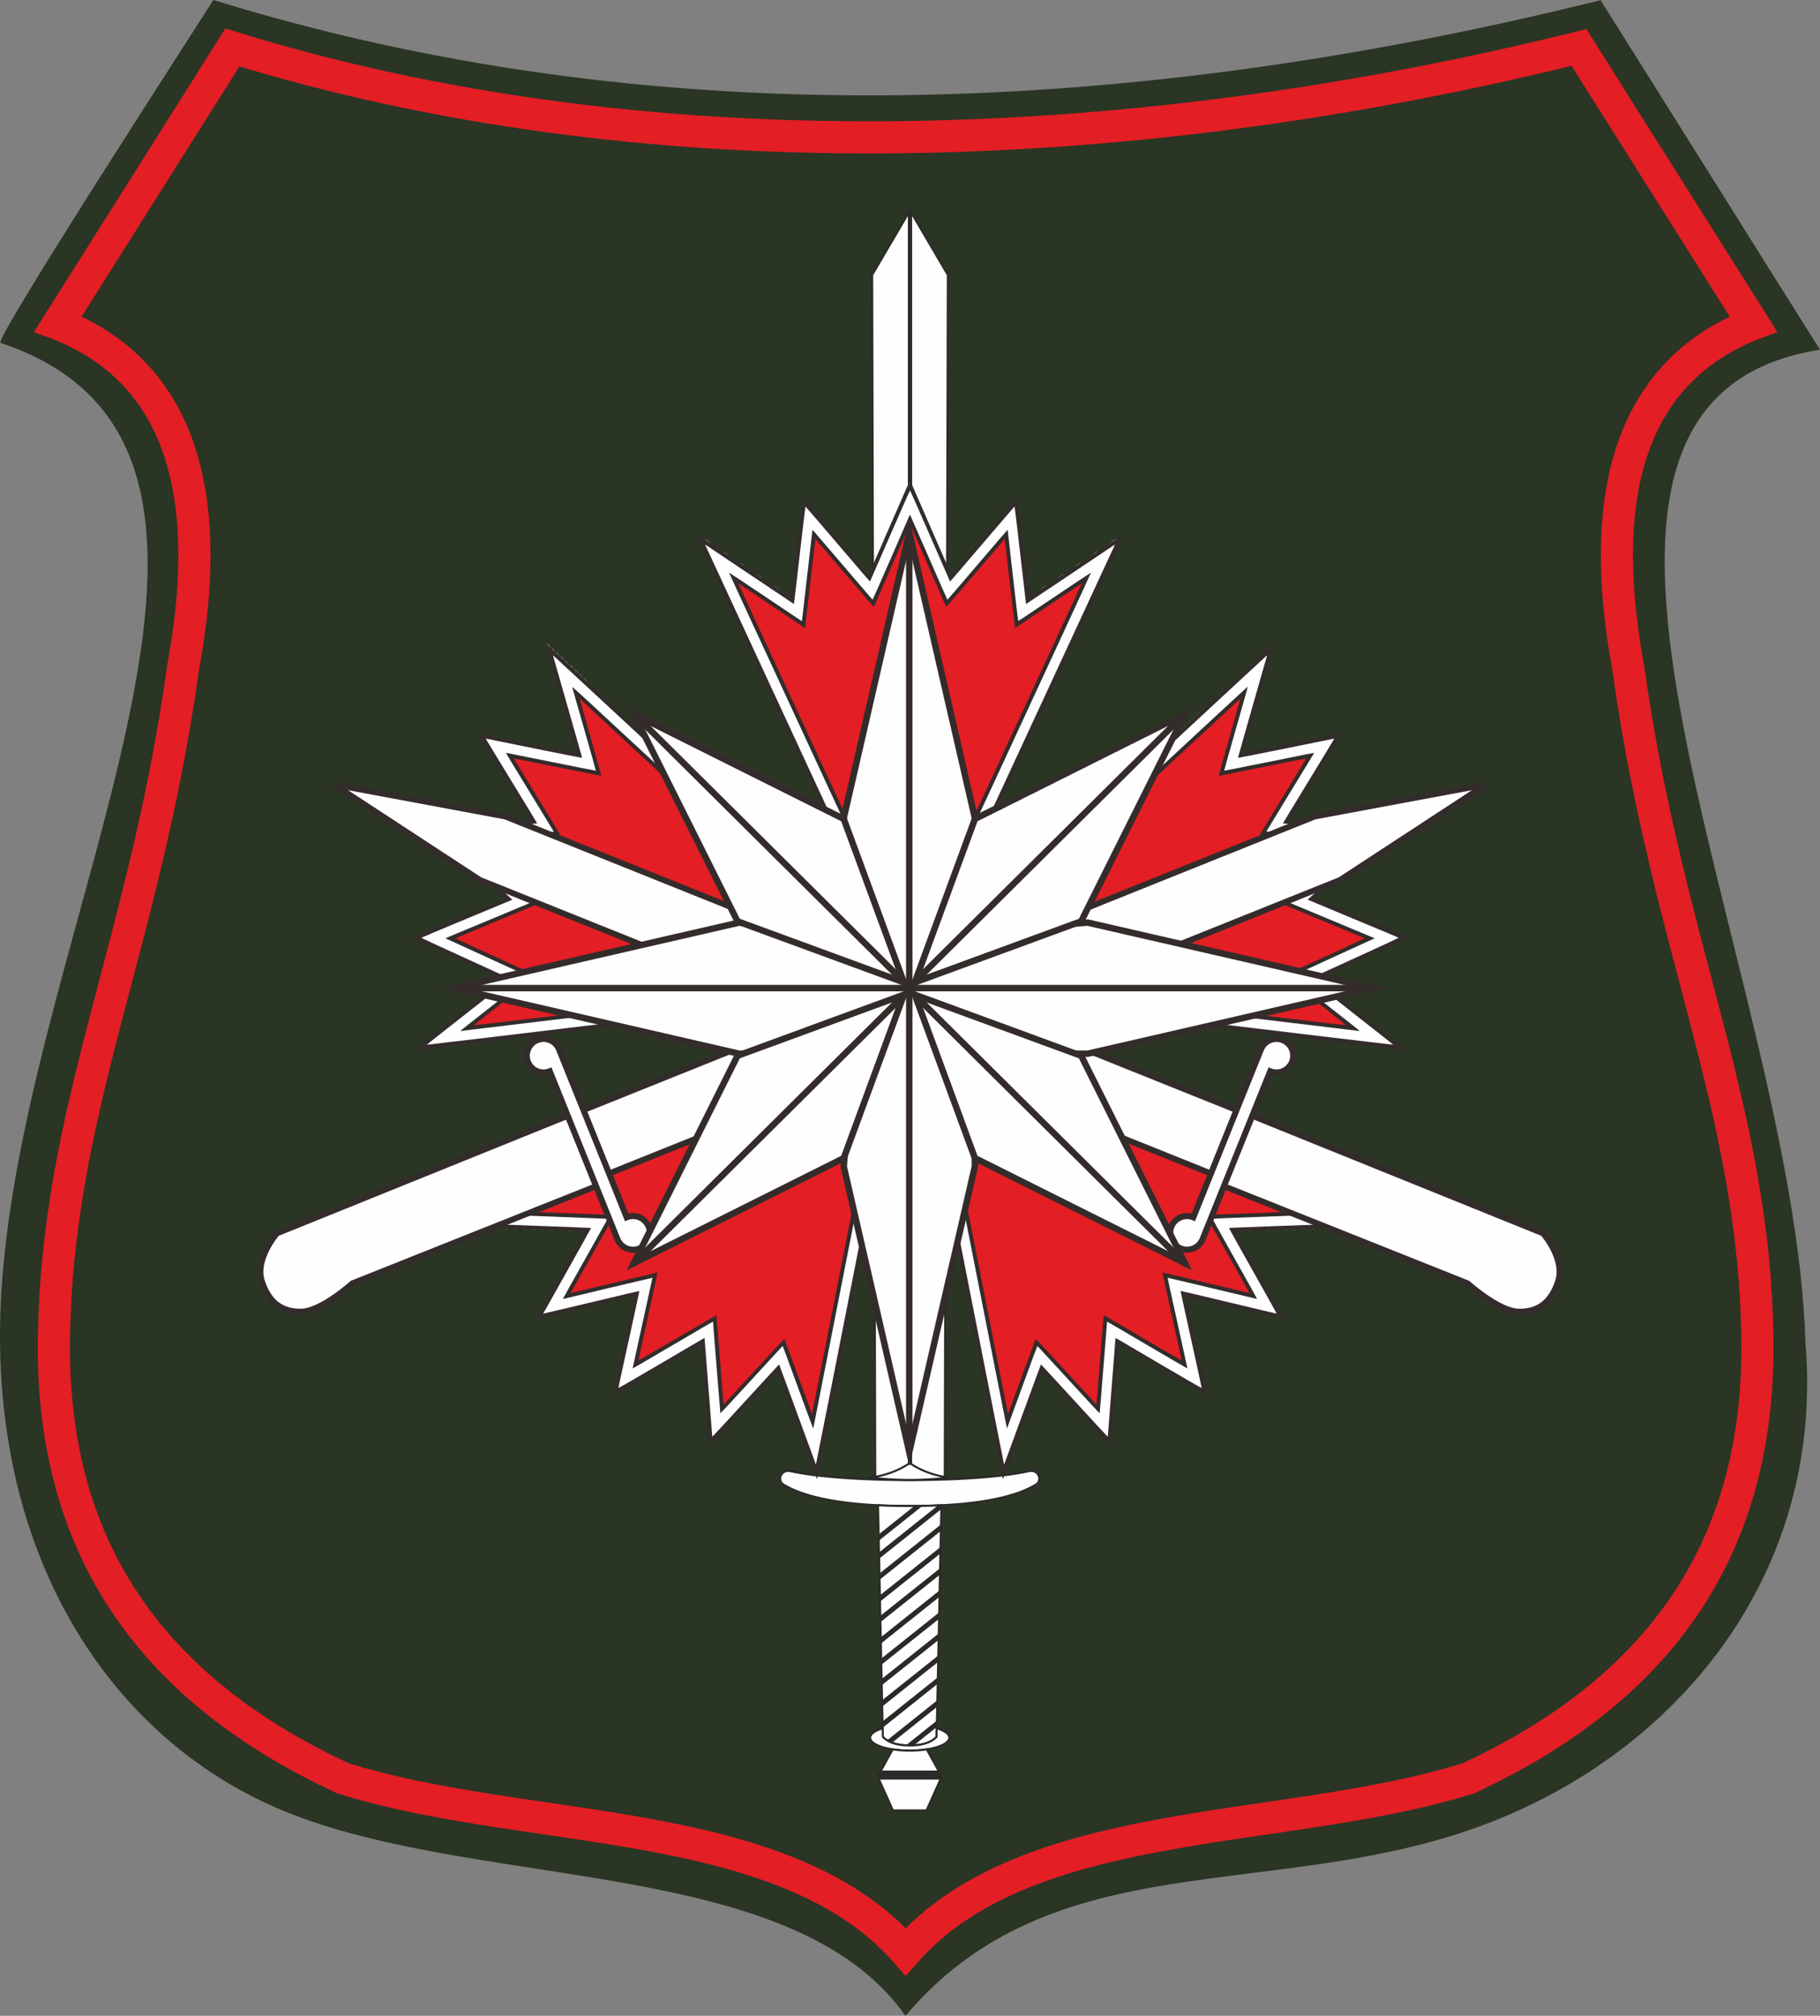 <?xml version="1.0" encoding="UTF-8" standalone="no"?>
<!-- Creator: CorelDRAW -->

<svg
   xml:space="preserve"
   width="283.118mm"
   height="313.436mm"
   version="1.1"
   style="shape-rendering:geometricPrecision; text-rendering:geometricPrecision; image-rendering:optimizeQuality; fill-rule:evenodd; clip-rule:evenodd"
   viewBox="0 0 28230.87 31253.95"
   id="svg145"
   sodipodi:docname="finalfinal.svg"
   inkscape:version="1.3.2 (091e20e, 2023-11-25, custom)"
   xmlns:inkscape="http://www.inkscape.org/namespaces/inkscape"
   xmlns:sodipodi="http://sodipodi.sourceforge.net/DTD/sodipodi-0.dtd"
   xmlns:xlink="http://www.w3.org/1999/xlink"
   xmlns="http://www.w3.org/2000/svg"
   xmlns:svg="http://www.w3.org/2000/svg"><rect x="0" y="0" width="28230.87" height="31253.95" fill="#808080" stroke="none"/><sodipodi:namedview
   id="namedview145"
   pagecolor="#ffffff"
   bordercolor="#000000"
   borderopacity="0.25"
   inkscape:showpageshadow="2"
   inkscape:pageopacity="0.0"
   inkscape:pagecheckerboard="0"
   inkscape:deskcolor="#d1d1d1"
   inkscape:document-units="mm"
   showgrid="false"
   inkscape:zoom="0.67622198"
   inkscape:cx="546.4182"
   inkscape:cy="634.40706"
   inkscape:window-width="1920"
   inkscape:window-height="1001"
   inkscape:window-x="-9"
   inkscape:window-y="-9"
   inkscape:window-maximized="1"
   inkscape:current-layer="Слой_x0020_1" />
 <defs
   id="defs1">
  <style
   type="text/css"
   id="style1">
   <![CDATA[
    .str0 {stroke:#E31E24;stroke-width:498.57;stroke-miterlimit:22.926}
    .fil3 {fill:#2B2A29}
    .fil0 {fill:#4C5140}
    .fil7 {fill:#4E97D2}
    .fil4 {fill:#E31E24}
    .fil8 {fill:#F7D400}
    .fil6 {fill:#F8D909}
    .fil5 {fill:#FEFEFE}
    .fil1 {fill:#FFED00}
    .fil2 {fill:#2B2A29;fill-rule:nonzero}
   ]]>
  </style>
 <g
   id="tria"
   style="fill:#ff0000;stroke:#000000;stroke-width:0.005"><!--  x = -tan(a)/(tan(a)+sqrt(2)-1) ,
      y = tan(a)*(sqrt(2)-1)/(tan(a)+sqrt(2)-1) 
      tan(Pi/8)= tan(a) = sqrt(2)-1 = 0.414213562373   --><polygon
     points="-0.5,0.207 0,0 -1,0 "
     id="polygon1" /></g><g
   id="frame"
   style="fill:none;stroke:#000000;stroke-width:0.01"><polyline
     points="-1,0 -0.5,0.207 -0.707,0.707"
     id="polyline1" /></g><g
   id="quarter"><use
     xlink:href="#tria"
     id="use1-9" /><use
     xlink:href="#tria"
     transform="scale(1,-1)"
     id="use2-1" /><use
     xlink:href="#tria"
     transform="rotate(45)"
     id="use3" /><use
     xlink:href="#tria"
     transform="matrix(0.707,0.707,0.707,-0.707,0,0)"
     id="use4" /><use
     xlink:href="#frame"
     id="use5" /><use
     xlink:href="#frame"
     transform="rotate(45)"
     id="use6" /></g>
   
   
   
   
   
   
  </defs>
 <g
   id="Слой_x0020_1"
   inkscape:label="Слой 1"
   inkscape:groupmode="layer"
   style="display:inline">
  <path
   class="fil0"
   d="m 3309.72,0 c 6655.75,2057.86 13933.33,1882.5 21517.5,3.14 954.77,1514.08 2448.78,3904.83 3403.65,5418.85 -5189.76,812.94 -403.94,9537.45 -225.07,15403.79 294.65,3578.67 -1984.43,6357.66 -5026.52,7481.06 -3241.4,1197 -6644,241.55 -8934.05,2947.11 C 12307.43,28797.2 7592.07,29312.45 4539.03,28133.06 1696.56,27035.01 -234.77,24041.28 23.04,20001.45 393.58,14195.29 4942.81,6950.09 6.86,5316.22 -85.17,5248.89 3028.5,445.69 3309.72,-0.01 Z"
   id="path1"
   style="display:inline;stroke-width:0.997;stroke-dasharray:none;fill:#2a3524;fill-opacity:1" />
  <path
   class="fil0 str0"
   d="m 3604.06,735.74 c 6281.79,1942.23 13729.99,1773.76 20888.02,0 l 42.73,67.76 88.59,140.41 88.58,140.41 88.56,140.41 88.56,140.43 88.58,140.41 88.56,140.41 88.58,140.41 88.56,140.41 88.56,140.41 88.58,140.41 88.59,140.41 88.54,140.41 265.69,421.19 88.58,140.41 88.58,140.41 88.54,140.41 88.58,140.41 88.56,140.41 88.58,140.43 88.56,140.41 88.56,140.41 88.59,140.41 88.56,140.41 88.56,140.41 88.58,140.41 88.58,140.38 181.35,287.54 -26.16,9.73 -170.17,72.67 -163.28,79.52 -156.34,86.46 -149.3,93.36 -142.24,100.22 -135.06,107.17 -127.88,114.04 -120.58,120.88 -113.27,127.63 -105.86,134.43 -98.47,141.04 -90.98,147.63 -83.58,154.16 -76.09,160.66 -68.67,167.03 -61.21,173.38 -53.89,179.68 -46.48,186.02 -39.18,192.21 -31.9,198.48 -24.6,204.71 -17.41,210.97 -10.19,217.16 -3.01,223.42 4.1,229.66 11.24,235.9 18.38,242.19 25.45,248.45 32.54,254.74 39.59,261.02 46.09,264.27 58.2,397.91 62.69,390.47 66.39,380.96 69.7,371.92 72.65,363.42 75.19,355.42 77.34,347.96 79.15,341.04 80.53,334.61 81.51,328.67 82.16,323.34 82.37,318.46 82.25,314.14 81.73,310.32 80.79,307 79.52,304.3 77.82,302.04 75.79,300.35 73.36,299.18 70.56,298.53 67.41,298.4 63.84,298.86 59.9,299.84 55.65,301.35 50.97,303.38 45.96,305.97 40.59,309.14 34.81,312.8 28.65,317.04 22.18,321.84 15.28,327.16 8.03,332.82 -0.7,275.49 -8.65,271.69 -16.58,267.94 -24.73,264.1 -32.93,260.31 -41.22,256.41 -49.65,252.5 -58.13,248.54 -66.76,244.56 -75.5,240.51 -84.26,236.49 -93.25,232.41 -102.3,228.29 -111.47,224.19 -120.74,220.01 -130.18,215.83 -139.71,211.65 -149.35,207.39 -159.19,203.15 -169.09,198.82 -179.21,194.5 -189.4,190.12 -199.73,185.73 -210.22,181.24 -220.84,176.72 -231.59,172.16 -242.44,167.51 -253.47,162.86 -264.6,158.08 -275.86,153.31 -287.28,148.45 -291.2,139.93 -265.96,79.26 -280.03,74.81 -285.72,68.74 -290.77,63.37 -295.19,58.7 -298.99,54.67 -302.22,51.43 -304.77,48.84 -306.72,46.99 -308.1,45.83 -308.8,45.39 -308.92,45.67 -308.47,46.71 -307.35,48.44 -305.67,50.89 -303.42,54.14 -300.52,58.02 -297.05,62.74 -293.01,68.15 -288.32,74.37 -283.11,81.32 -277.23,89.01 -270.82,97.52 -263.72,106.77 -256.1,116.85 -247.73,127.7 -238.81,139.34 -229.09,151.79 -218.7,165 -207.62,178.95 -195.75,193.59 -83.55,95.3 -83.54,-95.3 -195.79,-193.59 -207.58,-178.95 -218.74,-165 -229.09,-151.79 -238.77,-139.34 -247.77,-127.7 -256.05,-116.85 -263.77,-106.77 -270.81,-97.52 -277.24,-89.01 -283.07,-81.32 -288.36,-74.37 -292.99,-68.15 -297.07,-62.74 -300.55,-58.02 -303.35,-54.14 -305.69,-50.89 -307.37,-48.44 -308.47,-46.71 -308.92,-45.67 -308.8,-45.39 -308.08,-45.83 -306.74,-46.99 -304.77,-48.84 -302.18,-51.43 -299.03,-54.67 -295.19,-58.7 -290.77,-63.37 -285.72,-68.74 -280.03,-74.81 -265.96,-79.26 -291.2,-139.93 -287.28,-148.45 -275.86,-153.31 -264.6,-158.08 -253.47,-162.86 -242.44,-167.51 -231.59,-172.16 -220.84,-176.72 -210.2,-181.24 -199.75,-185.73 -189.4,-190.12 -179.17,-194.5 -169.13,-198.82 -159.19,-203.15 -149.37,-207.39 -139.69,-211.65 -130.18,-215.83 -120.74,-220.01 -111.45,-224.19 -102.3,-228.29 -93.23,-232.41 -84.3,-236.49 -75.5,-240.51 -66.74,-244.56 -58.15,-248.54 -49.63,-252.5 -41.22,-256.41 -32.93,-260.31 -24.71,-264.1 -16.62,-267.94 -8.63,-271.69 -0.72,-275.49 8.03,-332.82 15.3,-327.16 22.16,-321.84 28.67,-317.04 34.81,-312.8 40.57,-309.14 45.96,-305.97 50.97,-303.38 55.65,-301.35 59.9,-299.84 63.88,-298.86 67.37,-298.4 70.58,-298.53 73.34,-299.18 75.79,-300.35 77.85,-302.04 79.49,-304.3 80.81,-307 81.71,-310.32 82.23,-314.14 82.39,-318.46 82.16,-323.34 81.51,-328.67 80.55,-334.61 79.13,-341.04 77.36,-347.96 75.17,-355.42 72.65,-363.42 69.7,-371.92 66.41,-380.96 62.67,-390.47 58.2,-397.91 46.09,-264.27 39.59,-261.02 32.54,-254.74 25.45,-248.45 18.38,-242.19 11.24,-235.9 4.1,-229.66 -2.99,-223.42 -10.21,-217.16 -17.39,-210.97 -24.62,-204.71 -31.88,-198.48 -39.15,-192.21 -46.51,-186.02 -53.86,-179.68 -61.26,-173.38 -68.67,-167.03 -76.09,-160.66 -83.54,-154.16 -91.02,-147.63 -98.47,-141.04 -105.86,-134.43 -113.27,-127.63 -120.61,-120.88 -127.85,-114.04 -135.06,-107.17 -142.24,-100.22 -149.3,-93.36 -156.3,-86.46 -163.31,-79.52 -170.18,-72.67 -26.16,-9.73 181.39,-287.54 88.54,-140.38 88.58,-140.41 88.59,-140.41 88.53,-140.41 88.59,-140.41 88.56,-140.41 88.56,-140.41 88.58,-140.43 88.56,-140.41 88.58,-140.41 88.56,-140.41 88.56,-140.41 88.58,-140.41 265.69,-421.19 88.59,-140.41 88.54,-140.41 88.58,-140.41 88.58,-140.41 88.54,-140.41 88.58,-140.41 88.58,-140.41 88.56,-140.41 88.56,-140.43 88.58,-140.41 88.56,-140.41 88.56,-140.41 z"
   id="path2"
   sodipodi:nodetypes="cccccccccccccccccccccccccccccccccccccccccccccccccccccccccccccccccccccccccccccccccccccccccccccccccccccccccccccccccccccccccccccccccccccccccccccccccccccccccccccccccccccccccccccccccccccccccccccccccccccccccccccccccccccccccccccccccccccccccccccccccccccccccccccccccccccccccccccccccccccccccccccccccccccccccccccccccccccccccc"
   style="display:inline;fill:#2a3524;fill-opacity:1" /><g
   id="g145"
   inkscape:label="sword"
   style="clip-rule:evenodd;display:inline;opacity:1;fill-rule:evenodd;image-rendering:optimizeQuality;shape-rendering:geometricPrecision;text-rendering:geometricPrecision"
   transform="translate(-42.564,1424.666)"><g
     id="g22">
    <g
   id="g6"
   inkscape:label="blade"
   transform="translate(2.109)">
     <g
   id="g4">
      <path
   class="fil1"
   d="m 14155.89,21539 c -160.23,106.49 -338.91,171.95 -536.07,196.34 l -48.2,-18896.992 584.27,-995.38 584.29,995.38 -48.2,18896.992 c -197.16,-24.39 -375.85,-89.84 -536.09,-196.34 z"
   id="path4"
   sodipodi:nodetypes="ccccccc"
   style="fill:#fefefe;fill-opacity:1" />
      <path
   id="_1_15"
   class="fil2"
   d="m 13606.56,21735.37 26.5,-0.08 -14.82,-13.67 18.26,-2.38 18.16,-2.62 18.03,-2.86 17.94,-3.09 17.82,-3.34 17.72,-3.57 17.6,-3.82 17.49,-4.05 17.39,-4.29 17.27,-4.53 17.17,-4.76 17.06,-5.01 16.95,-5.24 16.84,-5.47 16.73,-5.71 16.62,-5.94 16.53,-6.2 16.41,-6.42 16.3,-6.66 16.19,-6.91 16.09,-7.13 15.97,-7.38 15.87,-7.62 15.76,-7.86 15.67,-8.09 15.56,-8.34 15.45,-8.56 15.35,-8.81 15.24,-9.04 15.13,-9.28 15.03,-9.52 14.91,-9.75 14.26,23.27 -15.25,9.97 -15.35,9.72 -15.45,9.48 -15.58,9.24 -15.67,8.99 -15.78,8.75 -15.89,8.52 -16,8.27 -16.1,8.02 -16.23,7.8 -16.33,7.54 -16.43,7.29 -16.55,7.05 -16.66,6.82 -16.77,6.56 -16.87,6.32 -16.98,6.08 -17.09,5.83 -17.2,5.59 -17.31,5.34 -17.42,5.11 -17.53,4.86 -17.63,4.63 -17.75,4.37 -17.85,4.15 -17.96,3.88 -18.06,3.65 -18.18,3.4 -18.28,3.15 -18.39,2.92 -18.5,2.68 -18.6,2.42 -14.82,-13.67 z m 14.82,13.67 c -7.26,0.9 -13.86,-4.52 -14.72,-12.09 -0.86,-7.57 4.33,-14.44 11.59,-15.34 l 3.13,27.42 z m -36.52,-18910.742 48.2,18896.992 -26.5,0.08 -48.2,-18896.992 1.95,-7.24 z m -26.5,0.08 c -0.02,-7.62 5.9,-13.83 13.21,-13.85 7.31,-0.02 13.27,6.15 13.29,13.77 z m 608.82,-988.22 -584.27,995.38 -22.6,-14.4 584.27,-995.38 h 22.6 z m -22.6,-14.4 c 3.81,-6.5 11.98,-8.55 18.21,-4.58 6.23,3.97 8.2,12.47 4.39,18.98 z m 584.29,1009.77 -584.29,-995.38 22.6,-14.4 584.29,995.38 1.95,7.24 z m 22.6,-14.4 c 3.81,6.5 1.84,15.01 -4.39,18.98 -6.23,3.97 -14.4,1.92 -18.21,-4.58 z m -72.75,18904.152 48.2,-18896.992 26.5,0.08 -48.2,18896.992 -14.82,13.67 -11.69,-13.75 z m 26.5,0.08 c -0.02,7.62 -5.98,13.79 -13.29,13.77 -7.31,-0.02 -13.23,-6.23 -13.21,-13.85 z m -542.22,-184.74 -14.26,-23.27 h 14.25 l 14.92,9.75 15.03,9.52 15.13,9.28 15.24,9.04 15.35,8.8 15.46,8.57 15.56,8.34 15.66,8.09 15.76,7.86 15.88,7.62 15.97,7.38 16.09,7.13 16.19,6.91 16.3,6.66 16.41,6.42 16.53,6.2 16.62,5.94 16.74,5.71 16.84,5.47 16.95,5.24 17.06,5.01 17.17,4.76 17.27,4.53 17.39,4.29 17.49,4.05 17.6,3.82 17.72,3.57 17.82,3.34 17.94,3.09 18.03,2.86 18.16,2.62 18.26,2.38 -3.13,27.42 -18.6,-2.42 -18.5,-2.68 -18.39,-2.92 -18.28,-3.15 -18.18,-3.4 -18.06,-3.65 -17.96,-3.88 -17.85,-4.15 -17.75,-4.37 -17.63,-4.63 -17.53,-4.86 -17.42,-5.11 -17.31,-5.34 -17.2,-5.59 -17.1,-5.83 -16.98,-6.08 -16.87,-6.32 -16.77,-6.56 -16.66,-6.82 -16.55,-7.05 -16.43,-7.29 -16.33,-7.54 -16.22,-7.8 -16.12,-8.02 -15.99,-8.27 -15.89,-8.52 -15.79,-8.74 -15.67,-9 -15.58,-9.24 -15.45,-9.48 -15.35,-9.72 -15.24,-9.97 z m -14.25,0 c -6.16,-4.1 -7.98,-12.64 -4.05,-19.07 3.93,-6.42 12.13,-8.31 18.29,-4.21 l -14.24,23.27 z"
   sodipodi:nodetypes="cccccccccccccccccccccccccccccccccccccccccccccccccccccccccccccccccccccccsccccccccccscccccccccscccccccccsccccccccccsccccccccccccccccccccccccccccccccccccccccccccccccccccccccccccccccccccccccsccc" />
     </g>
     <g
   id="g5">
      <path
   class="fil2"
   d="m 14122.76,1895.733 c 0,-19.09 14.84,-34.56 33.13,-34.56 18.29,0 33.13,15.48 33.13,34.56 h -66.25 z m 0,19643.267 V 1895.733 h 66.25 V 21539 Z m 66.25,0 c 0,19.09 -14.84,34.56 -33.13,34.56 -18.29,0 -33.13,-15.48 -33.13,-34.56 h 66.25 z"
   id="path5"
   sodipodi:nodetypes="cscccccccccsccc" />
     </g>
    </g>
    
    
    
    
    
    
    
    
    
    
    
    
    
    
    
    
    
    <g
   id="g2"
   inkscape:label="handle"
   transform="matrix(1.138,0,0,1.138,-1955.872,-3251.141)"><path
     class="fil1"
     d="m 14155.91,22123.34 c -807.39,0 -1398.97,-95.65 -1719.85,-292.2 -93.58,-57.33 -32.04,-210.23 92.03,-182.66 732.27,162.7 2523.39,162.71 3255.65,0 124.07,-27.57 185.59,125.33 92.03,182.66 -320.88,196.55 -912.47,292.2 -1719.85,292.2 z"
     id="path3"
     style="clip-rule:evenodd;display:inline;opacity:1;fill:#fefefe;fill-opacity:1;fill-rule:evenodd;image-rendering:optimizeQuality;shape-rendering:geometricPrecision;text-rendering:geometricPrecision" /><path
     id="_1"
     class="fil2"
     d="m 12429.35,21843.05 13.42,-23.81 v 0 l 30.46,17.89 32.06,17.34 33.64,16.76 35.21,16.19 36.78,15.64 38.33,15.06 39.89,14.5 41.4,13.93 42.94,13.34 44.43,12.78 45.94,12.21 47.42,11.64 48.91,11.07 50.37,10.48 51.82,9.91 53.28,9.35 54.7,8.77 56.13,8.21 57.55,7.63 58.94,7.07 60.34,6.48 61.72,5.93 63.09,5.34 64.45,4.8 65.8,4.22 67.14,3.66 68.47,3.09 69.79,2.52 71.1,1.97 72.4,1.4 73.69,0.85 74.96,0.27 v 27.62 l -75.15,-0.29 -73.89,-0.85 -72.6,-1.4 -71.32,-1.97 -70.01,-2.54 -68.69,-3.09 -67.38,-3.68 -66.06,-4.24 -64.7,-4.8 -63.37,-5.38 -62,-5.95 -60.64,-6.52 -59.26,-7.11 -57.86,-7.67 -56.47,-8.25 -55.06,-8.83 -53.66,-9.41 -52.22,-9.99 -50.78,-10.58 -49.35,-11.17 -47.88,-11.74 -46.44,-12.34 -44.95,-12.92 -43.48,-13.52 -41.98,-14.11 -40.48,-14.72 -38.97,-15.32 -37.46,-15.91 -35.93,-16.53 -34.38,-17.14 -32.86,-17.76 -31.28,-18.37 v 0 z m 101.5,-208.06 -5.52,27 v 0 l -10.43,-1.88 -9.99,-0.95 -9.55,-0.09 -9.13,0.71 -8.68,1.48 -8.24,2.17 -7.82,2.82 -7.36,3.43 -6.9,4.01 -6.46,4.52 -5.98,5.02 -5.49,5.44 -5.02,5.84 -4.49,6.18 -3.96,6.49 -3.42,6.74 -2.84,6.95 -2.28,7.1 -1.69,7.21 -1.1,7.26 -0.48,7.25 0.15,7.22 0.77,7.16 1.4,7.02 2.05,6.86 2.7,6.68 3.4,6.47 4.1,6.23 4.84,5.96 5.61,5.66 6.43,5.33 7.3,4.95 -13.42,23.81 -9.35,-6.34 -8.43,-6.99 -7.49,-7.56 -6.55,-8.08 -5.61,-8.53 -4.68,-8.9 -3.74,-9.21 -2.81,-9.43 -1.91,-9.59 -1.05,-9.67 -0.19,-9.71 0.64,-9.68 1.44,-9.59 2.22,-9.44 2.96,-9.25 3.7,-9.02 4.42,-8.72 5.12,-8.39 5.78,-7.98 6.45,-7.52 7.09,-7.02 7.72,-6.45 8.32,-5.83 8.89,-5.15 9.45,-4.41 9.97,-3.62 10.47,-2.75 10.95,-1.85 11.37,-0.89 11.77,0.11 12.13,1.17 12.46,2.24 v 0 z m 3250.12,0 5.52,27 v 0 l -72.05,14.86 -77.82,13.87 -83.19,12.91 -88.2,11.95 -92.82,11 -97.07,10.03 -100.93,9.06 -104.4,8.12 -107.5,7.16 -110.2,6.2 -112.52,5.24 -114.45,4.3 -116.01,3.34 -117.15,2.38 -117.94,1.43 -118.32,0.49 -118.31,-0.49 -117.94,-1.43 -117.15,-2.38 -116.01,-3.34 -114.46,-4.3 -112.51,-5.24 -110.2,-6.2 -107.5,-7.17 -104.4,-8.11 -100.93,-9.07 -97.07,-10.02 -92.82,-11 -88.21,-11.95 -83.19,-12.91 -77.82,-13.87 -72.05,-14.86 5.52,-27 71.32,14.7 77.2,13.77 82.67,12.83 87.75,11.89 92.43,10.94 96.71,9.98 100.61,9.05 104.12,8.09 107.22,7.15 109.94,6.18 112.29,5.24 114.22,4.28 115.79,3.34 116.95,2.38 117.72,1.43 118.11,0.47 118.12,-0.47 117.72,-1.43 116.95,-2.38 115.79,-3.34 114.21,-4.28 112.3,-5.24 109.94,-6.18 107.22,-7.14 104.12,-8.1 100.61,-9.04 96.71,-9.99 92.43,-10.94 87.74,-11.89 82.67,-12.83 77.2,-13.77 z m 101.5,208.06 -13.42,-23.81 v 0.01 l 7.29,-4.96 6.43,-5.33 5.62,-5.67 4.84,-5.95 4.1,-6.23 3.39,-6.46 2.7,-6.69 2.05,-6.87 1.41,-7.01 0.76,-7.15 0.15,-7.23 -0.48,-7.26 -1.09,-7.26 -1.69,-7.2 -2.28,-7.1 -2.85,-6.95 -3.41,-6.74 -3.96,-6.49 -4.5,-6.18 -5.01,-5.84 -5.49,-5.44 -5.98,-5.02 -6.45,-4.52 -6.91,-4.01 -7.36,-3.43 -7.82,-2.82 -8.24,-2.17 -8.69,-1.48 -9.11,-0.71 -9.56,0.09 -9.99,0.95 -10.43,1.88 -5.52,-27 12.46,-2.24 12.13,-1.17 11.78,-0.11 11.37,0.89 10.94,1.85 10.47,2.75 9.97,3.62 9.45,4.41 8.9,5.15 8.31,5.83 7.72,6.45 7.09,7.02 6.44,7.52 5.79,7.98 5.12,8.39 4.41,8.72 3.71,9.02 2.96,9.25 2.22,9.45 1.43,9.59 0.64,9.67 -0.19,9.7 -1.04,9.68 -1.92,9.6 -2.81,9.42 -3.74,9.2 -4.67,8.91 -5.61,8.53 -6.55,8.09 -7.5,7.55 -8.43,6.99 -9.34,6.33 v 0.01 z m -1726.56,294.11 v -27.62 0 l 74.96,-0.27 73.69,-0.85 72.39,-1.4 71.1,-1.97 69.79,-2.52 68.47,-3.09 67.15,-3.66 65.79,-4.22 64.46,-4.8 63.08,-5.34 61.72,-5.93 60.34,-6.49 58.94,-7.06 57.55,-7.63 56.14,-8.22 54.7,-8.76 53.27,-9.35 51.83,-9.91 50.37,-10.49 48.91,-11.06 47.42,-11.64 45.94,-12.21 44.43,-12.78 42.94,-13.35 41.4,-13.93 39.89,-14.49 38.33,-15.07 36.78,-15.64 35.21,-16.19 33.64,-16.76 32.06,-17.33 30.46,-17.89 13.42,23.81 -31.28,18.37 -32.86,17.75 -34.38,17.14 -35.93,16.53 -37.46,15.91 -38.97,15.33 -40.48,14.71 -41.98,14.11 -43.48,13.53 -44.95,12.92 -46.44,12.34 -47.88,11.74 -49.35,11.16 -50.78,10.59 -52.23,9.99 -53.65,9.41 -55.06,8.82 -56.48,8.26 -57.86,7.67 -59.26,7.1 -60.64,6.53 -62,5.95 -63.36,5.38 -64.71,4.8 -66.05,4.24 -67.39,3.68 -68.69,3.09 -70.01,2.54 -71.32,1.97 -72.59,1.4 -73.89,0.85 -75.15,0.29 v 0 z"
     style="clip-rule:evenodd;display:inline;opacity:1;fill-rule:evenodd;image-rendering:optimizeQuality;shape-rendering:geometricPrecision;text-rendering:geometricPrecision" /><g
     id="g7">
     <path
   class="fil1"
   d="m 13619.81,21735.33 c 360.27,44.01 717.67,43.71 1072.17,0 -197.16,-24.39 -375.85,-89.84 -536.09,-196.34 -160.23,106.49 -338.91,171.95 -536.07,196.34 z"
   id="path6"
   style="fill:#fefefe;fill-opacity:1" />
     <path
   id="_1_16"
   class="fil2"
   d="m 14690.41,21749.05 3.13,-27.42 -0.01,27.42 -33.33,3.98 -33.35,3.73 -33.37,3.47 -33.38,3.22 -33.41,2.96 -33.42,2.7 -33.44,2.44 -33.45,2.19 -33.47,1.94 -33.49,1.68 -33.51,1.43 -33.53,1.16 -33.53,0.91 -33.56,0.65 -33.58,0.4 -33.59,0.14 -33.6,-0.13 -33.63,-0.38 -33.64,-0.64 -33.66,-0.89 -33.68,-1.16 -33.68,-1.42 -33.72,-1.67 -33.72,-1.93 -33.74,-2.18 -33.76,-2.45 -33.78,-2.71 -33.79,-2.97 -33.81,-3.23 -33.83,-3.48 -33.84,-3.75 -33.86,-4.01 3.09,-27.42 33.66,3.99 33.66,3.73 33.63,3.46 33.61,3.21 33.61,2.95 33.58,2.69 33.56,2.43 33.56,2.18 33.52,1.91 33.52,1.67 33.5,1.4 33.48,1.16 33.46,0.89 33.44,0.64 33.43,0.38 33.42,0.11 33.39,-0.12 33.38,-0.4 33.36,-0.65 33.35,-0.91 33.33,-1.16 33.31,-1.41 33.29,-1.68 33.27,-1.92 33.27,-2.17 33.24,-2.44 33.22,-2.68 33.21,-2.94 33.2,-3.2 33.17,-3.45 33.15,-3.71 33.15,-3.96 -0.01,27.42 z m 0.01,-27.42 c 7.26,-0.9 13.85,4.52 14.71,12.09 0.86,7.57 -4.34,14.44 -11.6,15.34 l -3.11,-27.42 z m -527.41,-170.99 -14.26,-23.27 h 14.25 l 14.92,9.75 15.03,9.52 15.13,9.28 15.24,9.04 15.35,8.8 15.46,8.57 15.56,8.34 15.66,8.09 15.76,7.86 15.88,7.62 15.97,7.38 16.09,7.13 16.19,6.91 16.3,6.66 16.41,6.42 16.53,6.2 16.62,5.94 16.74,5.71 16.84,5.47 16.95,5.24 17.06,5.01 17.17,4.76 17.27,4.53 17.39,4.29 17.49,4.05 17.6,3.82 17.72,3.57 17.82,3.34 17.94,3.09 18.03,2.86 18.16,2.62 18.26,2.38 -3.13,27.42 -18.6,-2.42 -18.5,-2.68 -18.39,-2.92 -18.28,-3.15 -18.18,-3.4 -18.06,-3.65 -17.96,-3.88 -17.85,-4.15 -17.75,-4.37 -17.63,-4.63 -17.53,-4.86 -17.42,-5.11 -17.31,-5.34 -17.2,-5.59 -17.1,-5.83 -16.98,-6.08 -16.87,-6.32 -16.77,-6.56 -16.66,-6.82 -16.55,-7.05 -16.43,-7.29 -16.33,-7.54 -16.22,-7.8 -16.12,-8.02 -15.99,-8.27 -15.89,-8.52 -15.79,-8.74 -15.67,-9 -15.58,-9.24 -15.45,-9.48 -15.35,-9.72 -15.24,-9.97 z m -14.25,0 c -6.16,-4.1 -7.98,-12.64 -4.05,-19.07 3.93,-6.42 12.13,-8.31 18.29,-4.21 l -14.24,23.27 z m -527.41,170.99 -3.09,27.42 -0.02,-27.42 18.26,-2.38 18.16,-2.62 18.03,-2.86 17.94,-3.09 17.82,-3.34 17.72,-3.57 17.6,-3.82 17.49,-4.05 17.39,-4.29 17.27,-4.53 17.17,-4.76 17.06,-5.01 16.95,-5.24 16.84,-5.47 16.73,-5.71 16.62,-5.94 16.53,-6.2 16.41,-6.42 16.3,-6.66 16.19,-6.91 16.09,-7.13 15.97,-7.38 15.87,-7.62 15.76,-7.86 15.67,-8.09 15.56,-8.34 15.45,-8.56 15.35,-8.81 15.24,-9.04 15.13,-9.28 15.03,-9.52 14.91,-9.75 14.26,23.27 -15.25,9.97 -15.35,9.72 -15.45,9.48 -15.58,9.24 -15.67,8.99 -15.78,8.75 -15.89,8.52 -16,8.27 -16.1,8.02 -16.23,7.8 -16.33,7.54 -16.43,7.29 -16.55,7.05 -16.66,6.82 -16.77,6.56 -16.87,6.32 -16.98,6.08 -17.09,5.83 -17.2,5.59 -17.31,5.34 -17.42,5.11 -17.53,4.86 -17.63,4.63 -17.75,4.37 -17.85,4.15 -17.96,3.88 -18.06,3.65 -18.18,3.4 -18.28,3.15 -18.39,2.92 -18.5,2.68 -18.6,2.42 z m 0.02,27.42 c -7.26,0.9 -13.86,-4.52 -14.72,-12.09 -0.86,-7.57 4.33,-14.44 11.59,-15.34 l 3.13,27.42 z" />
    </g><g
     id="g8">
     <path
   class="fil1"
   d="m 14155.91,25385.66 c -167.93,0 -289.51,-37.63 -365.87,-116.44 l -65.69,-3156.02 c 287.82,13.33 575.28,13.33 863.11,0 l -65.69,3156.02 c -76.36,78.8 -197.92,116.44 -365.85,116.44 z"
   id="path7"
   style="fill:#fefefe;fill-opacity:1" />
     <path
   id="_1_17"
   class="fil2"
   d="m 13776.79,25269.52 26.48,-0.6 -3.92,-9.51 6.96,6.94 7.21,6.71 7.48,6.48 7.74,6.26 8,6.04 8.27,5.82 8.54,5.59 8.79,5.38 9.05,5.16 9.33,4.95 9.62,4.73 9.86,4.5 10.15,4.28 10.44,4.06 10.7,3.85 10.98,3.62 11.26,3.41 11.54,3.18 11.81,2.96 12.09,2.74 12.36,2.53 12.64,2.3 12.92,2.08 13.19,1.85 13.48,1.66 13.75,1.42 14.04,1.2 14.31,0.99 14.6,0.77 14.87,0.55 15.15,0.33 15.43,0.1 v 27.62 l -15.78,-0.12 -15.53,-0.33 -15.27,-0.57 -15,-0.79 -14.73,-1.01 -14.48,-1.24 -14.21,-1.48 -13.94,-1.7 -13.69,-1.93 -13.42,-2.16 -13.16,-2.4 -12.9,-2.63 -12.64,-2.86 -12.38,-3.12 -12.12,-3.34 -11.88,-3.59 -11.6,-3.84 -11.34,-4.07 -11.08,-4.32 -10.83,-4.56 -10.56,-4.82 -10.3,-5.07 -10.03,-5.3 -9.77,-5.55 -9.51,-5.82 -9.23,-6.07 -8.98,-6.32 -8.7,-6.56 -8.46,-6.84 -8.16,-7.08 -7.91,-7.35 -7.62,-7.6 -3.92,-9.51 z m 3.92,9.51 -3.8,-3.93 -0.12,-5.58 z m -43.13,-3166.13 65.69,3156.02 -26.48,0.6 -65.69,-3156.02 13.83,-14.09 z m -26.48,0.6 -0.31,-14.75 14.14,0.66 z m 889.59,0 -26.48,-0.6 13.83,14.09 -27.02,1.21 -27.01,1.14 -27.01,1.07 -27.02,0.98 -27,0.9 -27.01,0.82 -27.01,0.74 -27,0.67 -27.01,0.59 -27,0.51 -27.01,0.43 -26.99,0.35 -27.01,0.27 -26.99,0.21 -27.01,0.12 -27,0.04 -27,-0.04 -27.01,-0.12 -26.99,-0.21 -27.01,-0.27 -26.99,-0.35 -27.01,-0.43 -27,-0.51 -27.01,-0.59 -27,-0.67 -27.01,-0.74 -27.01,-0.82 -27,-0.9 -27.02,-0.98 -27.01,-1.07 -27.01,-1.14 -27.02,-1.21 1.18,-27.58 26.94,1.21 26.95,1.14 26.93,1.05 26.94,0.98 26.94,0.9 26.93,0.82 26.93,0.74 26.94,0.67 26.93,0.59 26.92,0.51 26.93,0.43 26.93,0.35 26.93,0.27 26.93,0.19 26.93,0.12 26.92,0.04 26.92,-0.04 26.93,-0.12 26.93,-0.19 26.93,-0.27 26.93,-0.35 26.93,-0.43 26.92,-0.51 26.93,-0.59 26.94,-0.67 26.93,-0.74 26.93,-0.82 26.94,-0.9 26.94,-0.98 26.93,-1.05 26.95,-1.14 26.94,-1.21 z m -13.83,-14.09 14.14,-0.66 -0.31,14.75 z m -78.35,3169.51 65.69,-3156.02 26.48,0.6 -65.69,3156.02 -3.92,9.51 -22.57,-10.11 z m 26.48,0.6 -0.12,5.58 -3.8,3.93 z m -379.09,129.95 v -27.62 0 l 15.43,-0.1 15.15,-0.33 14.87,-0.55 14.6,-0.77 14.31,-0.99 14.03,-1.2 13.76,-1.42 13.48,-1.66 13.19,-1.85 12.92,-2.08 12.64,-2.3 12.36,-2.53 12.09,-2.73 11.8,-2.97 11.55,-3.18 11.25,-3.41 10.98,-3.62 10.7,-3.85 10.43,-4.06 10.15,-4.28 9.87,-4.5 9.61,-4.73 9.33,-4.95 9.06,-5.16 8.78,-5.38 8.55,-5.59 8.26,-5.82 8.01,-6.04 7.73,-6.26 7.48,-6.48 7.21,-6.71 6.96,-6.94 18.65,19.62 -7.62,7.6 -7.91,7.35 -8.16,7.08 -8.45,6.84 -8.71,6.56 -8.97,6.32 -9.24,6.07 -9.5,5.82 -9.78,5.55 -10.03,5.3 -10.29,5.07 -10.57,4.82 -10.81,4.56 -11.09,4.32 -11.34,4.07 -11.6,3.84 -11.87,3.59 -12.13,3.34 -12.37,3.11 -12.64,2.87 -12.9,2.63 -13.16,2.4 -13.42,2.16 -13.69,1.93 -13.94,1.7 -14.22,1.48 -14.47,1.24 -14.73,1.01 -15,0.79 -15.27,0.57 -15.53,0.33 z" />
    </g><path
     class="fil2"
     d="m 13732.63,22511.16 486.91,-388.18 c 36.84,-0.25 73.67,-0.73 110.51,-1.42 l -595.65,474.9 -1.77,-85.31 z"
     id="path8" /><path
     class="fil2"
     d="m 13737.71,22755.71 803.38,-640.48 c 15.45,-0.63 30.91,-1.31 46.36,-2.02 l -1.1,52.65 -846.86,675.15 -1.77,-85.3 z"
     id="path9" /><polygon
     class="fil2"
     points="14580.18,22462.62 13745.46,23128.09 13743.69,23042.79 14582.01,22374.45 "
     id="polygon9" /><polygon
     class="fil2"
     points="14573.78,22770.35 13751.66,23425.76 13749.89,23340.46 14575.6,22682.17 "
     id="polygon10" /><polygon
     class="fil2"
     points="14567.76,23058.89 13757.47,23704.89 13755.7,23619.6 14569.6,22970.71 "
     id="polygon11" /><polygon
     class="fil2"
     points="14561.46,23361.17 13763.56,23997.3 13761.78,23912 14563.31,23273 "
     id="polygon12" /><polygon
     class="fil2"
     points="14555.23,23661.11 13769.57,24286.15 13767.83,24202.31 14557.06,23573.11 "
     id="polygon13" /><polygon
     class="fil2"
     points="14549.25,23948.15 13775.38,24565.12 13773.6,24479.84 14551.09,23859.97 "
     id="polygon14" /><polygon
     class="fil2"
     points="14543.02,24247.92 13781.41,24855.1 13779.63,24769.8 14544.85,24159.74 "
     id="polygon15" /><polygon
     class="fil2"
     points="14536.81,24546.06 13787.41,25143.49 13785.64,25058.21 14538.65,24457.88 "
     id="polygon16" /><path
     class="fil2"
     d="m 13847.67,25315.69 684.48,-545.71 -1.82,88.18 -615.41,490.61 c -24.44,-9.25 -46.86,-20.27 -67.25,-33.09 z"
     id="path16" /><path
     class="fil2"
     d="m 14103.18,25384.35 423.21,-337.41 -1.82,88.18 -312.37,249.03 c -18.15,1.01 -36.89,1.52 -56.28,1.52 -18.12,0 -35.7,-0.44 -52.73,-1.31 z"
     id="path17" /><g
     id="g18">
     <path
   class="fil1"
   d="m 14524.2,25151.79 c 105.16,32.08 170.91,77.73 170.91,128.38 0,97.08 -241.42,175.79 -539.2,175.79 -297.79,0 -539.2,-78.7 -539.2,-175.79 0,-50.65 65.74,-96.28 170.89,-128.36 l 2.44,117.41 c 76.36,78.8 197.94,116.44 365.87,116.44 167.93,0 289.49,-37.63 365.85,-116.44 z"
   id="path18"
   style="fill:#fefefe;fill-opacity:1" />
     <path
   id="_1_18"
   class="fil2"
   d="m 14708.36,25280.17 h -26.5 v 0 l -0.14,-3.57 -0.44,-3.55 -0.73,-3.6 -1.02,-3.6 -1.34,-3.63 -1.66,-3.69 -1.97,-3.73 -2.31,-3.76 -2.65,-3.81 -3,-3.83 -3.33,-3.85 -3.7,-3.86 -4.03,-3.87 -4.36,-3.85 -4.71,-3.85 -5.03,-3.84 -5.36,-3.8 -5.67,-3.79 -5.99,-3.74 -6.3,-3.71 -6.6,-3.66 -6.91,-3.62 -7.18,-3.56 -7.49,-3.51 -7.76,-3.46 -8.04,-3.41 -8.3,-3.33 -8.58,-3.27 -8.81,-3.2 -9.09,-3.14 -9.32,-3.06 -9.56,-2.99 7.44,-26.5 9.92,3.11 9.68,3.18 9.45,3.26 9.21,3.34 8.97,3.43 8.73,3.51 8.48,3.59 8.22,3.66 7.97,3.73 7.7,3.82 7.43,3.9 7.18,3.98 6.88,4.05 6.61,4.14 6.33,4.21 6.04,4.3 5.74,4.38 5.46,4.47 5.16,4.57 4.85,4.65 4.54,4.76 4.23,4.87 3.88,4.97 3.55,5.09 3.19,5.2 2.83,5.32 2.43,5.44 2.03,5.56 1.62,5.67 1.17,5.75 0.72,5.84 0.24,5.9 v 0 z m -552.46,189.6 v -27.62 0 l 27.54,-0.22 27.17,-0.68 26.77,-1.11 26.33,-1.54 25.87,-1.94 25.37,-2.35 24.83,-2.74 24.26,-3.11 23.64,-3.48 23,-3.85 22.34,-4.18 21.6,-4.53 20.87,-4.83 20.07,-5.16 19.25,-5.43 18.4,-5.7 17.49,-5.99 16.57,-6.23 15.59,-6.46 14.58,-6.69 13.53,-6.88 12.43,-7.05 11.3,-7.19 10.14,-7.31 8.93,-7.38 7.69,-7.41 6.42,-7.37 5.17,-7.29 3.93,-7.16 2.73,-7.01 1.61,-6.87 0.53,-6.84 h 26.5 l -0.87,11.25 -2.56,10.98 -4.13,10.6 -5.56,10.15 -6.86,9.72 -8.12,9.3 -9.26,8.92 -10.39,8.6 -11.46,8.27 -12.51,7.97 -13.53,7.67 -14.51,7.38 -15.5,7.11 -16.42,6.82 -17.33,6.51 -18.21,6.23 -19.08,5.92 -19.87,5.61 -20.65,5.29 -21.43,4.97 -22.14,4.63 -22.83,4.28 -23.5,3.93 -24.12,3.56 -24.72,3.17 -25.27,2.78 -25.81,2.39 -26.3,1.98 -26.77,1.56 -27.19,1.13 -27.59,0.68 z m -552.46,-189.6 h 26.5 v 0 l 0.53,6.84 1.61,6.87 2.73,7.01 3.93,7.16 5.17,7.29 6.42,7.37 7.69,7.41 8.93,7.38 10.14,7.31 11.3,7.19 12.43,7.05 13.53,6.88 14.58,6.69 15.59,6.46 16.57,6.23 17.49,5.99 18.4,5.7 19.25,5.43 20.07,5.16 20.87,4.83 21.6,4.53 22.34,4.18 23,3.85 23.64,3.48 24.26,3.11 24.83,2.74 25.37,2.35 25.87,1.94 26.33,1.54 26.77,1.11 27.17,0.68 27.54,0.22 v 27.62 l -27.96,-0.24 -27.59,-0.68 -27.19,-1.13 -26.77,-1.56 -26.3,-1.98 -25.81,-2.39 -25.27,-2.78 -24.72,-3.17 -24.12,-3.56 -23.5,-3.93 -22.83,-4.28 -22.14,-4.63 -21.43,-4.97 -20.65,-5.29 -19.87,-5.61 -19.08,-5.92 -18.21,-6.23 -17.33,-6.51 -16.42,-6.82 -15.5,-7.11 -14.51,-7.38 -13.53,-7.67 -12.51,-7.97 -11.46,-8.27 -10.39,-8.6 -9.26,-8.92 -8.12,-9.3 -6.86,-9.72 -5.56,-10.15 -4.13,-10.6 -2.56,-10.98 z m 197.38,-128.66 -26.48,0.6 16.96,12.95 -9.56,2.99 -9.32,3.06 -9.08,3.14 -8.82,3.2 -8.56,3.27 -8.31,3.34 -8.04,3.39 -7.76,3.46 -7.49,3.51 -7.19,3.57 -6.9,3.62 -6.61,3.66 -6.29,3.7 -5.99,3.74 -5.67,3.78 -5.35,3.81 -5.04,3.84 -4.7,3.85 -4.38,3.86 -4.02,3.86 -3.68,3.86 -3.35,3.85 -2.99,3.82 -2.65,3.81 -2.31,3.77 -1.97,3.72 -1.66,3.69 -1.34,3.63 -1.02,3.6 -0.73,3.6 -0.44,3.55 -0.14,3.57 h -26.5 l 0.24,-5.9 0.72,-5.84 1.17,-5.75 1.62,-5.67 2.03,-5.56 2.43,-5.44 2.83,-5.31 3.19,-5.21 3.55,-5.09 3.89,-4.98 4.21,-4.85 4.54,-4.76 4.86,-4.66 5.16,-4.56 5.45,-4.47 5.75,-4.38 6.03,-4.29 6.33,-4.22 6.61,-4.14 6.89,-4.06 7.17,-3.96 7.42,-3.9 7.71,-3.81 7.97,-3.75 8.22,-3.66 8.48,-3.59 8.72,-3.5 8.97,-3.43 9.22,-3.34 9.44,-3.26 9.68,-3.18 9.92,-3.11 16.96,12.95 z m -16.96,-12.95 16.58,-5.06 0.38,18.01 z m -7.08,130.96 -2.44,-117.41 26.48,-0.6 2.44,117.41 -22.57,10.11 -3.92,-9.51 z m 3.92,9.51 -3.8,-3.93 -0.12,-5.58 z m 375.19,92.81 v 27.62 0 l -15.78,-0.12 -15.53,-0.33 -15.27,-0.57 -15,-0.79 -14.73,-1.01 -14.48,-1.24 -14.21,-1.48 -13.94,-1.7 -13.69,-1.93 -13.42,-2.16 -13.16,-2.4 -12.9,-2.63 -12.64,-2.86 -12.38,-3.12 -12.12,-3.34 -11.88,-3.59 -11.6,-3.84 -11.34,-4.07 -11.08,-4.32 -10.83,-4.56 -10.56,-4.82 -10.3,-5.07 -10.03,-5.3 -9.77,-5.55 -9.51,-5.82 -9.23,-6.07 -8.98,-6.32 -8.7,-6.56 -8.46,-6.84 -8.16,-7.08 -7.91,-7.35 -7.62,-7.6 18.65,-19.62 6.96,6.94 7.21,6.71 7.48,6.48 7.74,6.26 8,6.04 8.27,5.82 8.54,5.59 8.79,5.38 9.05,5.16 9.33,4.95 9.62,4.73 9.86,4.5 10.15,4.28 10.44,4.06 10.7,3.85 10.98,3.62 11.26,3.41 11.54,3.18 11.81,2.96 12.09,2.74 12.36,2.53 12.64,2.3 12.92,2.08 13.19,1.85 13.48,1.66 13.75,1.42 14.04,1.2 14.31,0.99 14.6,0.77 14.87,0.55 15.15,0.33 z m 352.61,-102.92 26.48,0.6 -3.92,9.51 -7.62,7.6 -7.91,7.35 -8.16,7.08 -8.45,6.84 -8.71,6.56 -8.97,6.32 -9.24,6.07 -9.5,5.82 -9.78,5.55 -10.03,5.3 -10.29,5.07 -10.57,4.82 -10.81,4.56 -11.09,4.32 -11.34,4.07 -11.6,3.84 -11.87,3.59 -12.13,3.34 -12.37,3.11 -12.64,2.87 -12.9,2.63 -13.16,2.4 -13.42,2.16 -13.69,1.93 -13.94,1.7 -14.22,1.48 -14.47,1.24 -14.73,1.01 -15,0.79 -15.27,0.57 -15.53,0.33 -15.78,0.12 v -27.62 l 15.43,-0.1 15.15,-0.33 14.87,-0.55 14.6,-0.77 14.31,-0.99 14.03,-1.2 13.76,-1.42 13.48,-1.66 13.19,-1.85 12.92,-2.08 12.64,-2.3 12.36,-2.53 12.09,-2.73 11.8,-2.97 11.55,-3.18 11.25,-3.41 10.98,-3.62 10.7,-3.85 10.43,-4.06 10.15,-4.28 9.87,-4.5 9.61,-4.73 9.33,-4.95 9.06,-5.16 8.78,-5.38 8.55,-5.59 8.26,-5.82 8.01,-6.04 7.73,-6.26 7.48,-6.48 7.21,-6.71 6.96,-6.94 -3.92,9.51 z m 26.48,0.6 -0.12,5.58 -3.8,3.93 z m 2.44,-117.43 -2.44,117.43 -26.48,-0.6 2.44,-117.43 16.96,-12.95 z m -26.48,-0.6 0.38,-18.01 16.58,5.06 z" />
    </g><g
     id="g19">
     <path
   class="fil1"
   d="m 13758.07,25741.32 166.31,-302.35 c 70.15,10.89 148.65,16.99 231.53,16.99 82.87,0 161.37,-6.1 231.53,-16.99 l 166.31,302.35 h -0.17 -795.34 z"
   id="path19"
   style="fill:#fefefe;fill-opacity:1" />
     <path
   id="_1_19"
   class="fil2"
   d="m 13935.88,25445.83 -166.31,302.35 -22.99,-13.72 166.31,-302.35 13.45,-6.79 z m -22.99,-13.72 4.5,-8.18 8.95,1.39 z m 243.02,10.04 v 27.62 0 l -7.82,-0.02 -7.79,-0.06 -7.76,-0.09 -7.73,-0.12 -7.72,-0.16 -7.67,-0.2 -7.65,-0.22 -7.62,-0.27 -7.58,-0.3 -7.56,-0.33 -7.52,-0.37 -7.48,-0.39 -7.46,-0.44 -7.42,-0.46 -7.38,-0.51 -7.34,-0.52 -7.32,-0.56 -7.28,-0.6 -7.22,-0.64 -7.18,-0.65 -7.16,-0.69 -7.11,-0.72 -7.08,-0.75 -7.04,-0.79 -6.97,-0.81 -6.95,-0.84 -6.89,-0.88 -6.85,-0.9 -6.82,-0.94 -6.75,-0.96 -6.72,-0.99 -6.67,-1.02 3.91,-27.3 6.53,1 6.58,0.97 6.63,0.94 6.68,0.92 6.73,0.88 6.77,0.86 6.81,0.82 6.87,0.81 6.9,0.77 6.94,0.73 6.99,0.72 7.02,0.67 7.08,0.65 7.12,0.62 7.14,0.58 7.18,0.56 7.24,0.52 7.26,0.49 7.3,0.46 7.32,0.42 7.38,0.39 7.4,0.37 7.42,0.33 7.48,0.28 7.5,0.27 7.53,0.22 7.57,0.2 7.58,0.16 7.61,0.12 7.66,0.09 7.67,0.04 7.7,0.02 v 0 z m 243.02,-10.04 -22.99,13.72 13.45,6.79 -6.67,1.02 -6.72,0.99 -6.76,0.96 -6.8,0.94 -6.86,0.9 -6.89,0.88 -6.95,0.84 -6.98,0.81 -7.03,0.79 -7.08,0.75 -7.11,0.72 -7.16,0.69 -7.18,0.65 -7.24,0.64 -7.27,0.6 -7.31,0.56 -7.34,0.52 -7.38,0.51 -7.42,0.46 -7.46,0.44 -7.48,0.39 -7.52,0.37 -7.57,0.33 -7.57,0.3 -7.62,0.27 -7.65,0.22 -7.67,0.2 -7.72,0.16 -7.73,0.12 -7.76,0.09 -7.79,0.06 -7.82,0.02 v -27.62 l 7.7,-0.02 7.67,-0.04 7.66,-0.09 7.61,-0.12 7.58,-0.16 7.57,-0.2 7.53,-0.22 7.5,-0.27 7.47,-0.28 7.43,-0.33 7.4,-0.37 7.38,-0.39 7.32,-0.42 7.3,-0.46 7.26,-0.49 7.24,-0.52 7.17,-0.56 7.15,-0.58 7.12,-0.62 7.08,-0.65 7.02,-0.67 6.99,-0.72 6.94,-0.73 6.89,-0.77 6.88,-0.81 6.81,-0.82 6.77,-0.86 6.72,-0.88 6.68,-0.92 6.64,-0.94 6.58,-0.97 6.53,-1 13.45,6.79 z m -13.45,-6.79 8.95,-1.39 4.5,8.18 z m 156.77,322.86 -166.31,-302.35 22.99,-13.72 166.31,302.35 -11.5,20.67 -11.5,-6.95 z m 22.99,-13.72 11.37,20.67 h -22.86 l 11.5,-20.67 z m -11.67,-6.95 h 0.17 v 27.62 h -0.17 v 0 z m -795.34,0 h 795.34 v 27.62 h -795.34 v 0 z m -0.17,0 h 0.17 v 27.62 h -0.17 l -11.5,-20.67 z m 0,27.62 h -22.86 l 11.37,-20.67 11.5,20.67 z" />
    </g><g
     id="g20">
     <polygon
   class="fil1"
   points="14384.29,26270.98 14578.97,25837.2 13732.84,25837.2 13927.52,26270.98 "
   id="polygon19"
   style="fill:#fefefe;fill-opacity:1" />
     <path
   id="_1_20"
   class="fil2"
   d="m 13915.5,26276.82 -194.68,-433.78 24.03,-11.69 194.68,433.78 -12.02,19.65 -12.02,-7.97 z m 12.02,7.97 h -8.44 l -3.58,-7.97 z m 456.77,0 h -456.77 v -27.62 h 456.77 l 12.02,19.65 z m 12.02,-7.97 -3.58,7.97 h -8.44 z m 194.68,-433.78 -194.68,433.78 -24.03,-11.69 194.68,-433.78 12.02,-7.97 12.02,19.65 z m -12.02,-19.65 h 20.84 l -8.82,19.65 z m -846.13,0 h 846.13 v 27.62 h -846.13 l -12.02,-7.97 z m -12.02,19.65 -8.82,-19.65 h 20.84 z" />
    </g><g
     id="g21">
     <path
   class="fil3"
   d="m 13760.17,25741.32 h 791.47 c 26.36,0 47.93,21.57 47.93,47.93 v 0.02 c 0,26.36 -21.57,47.93 -47.93,47.93 h -791.47 c -26.36,0 -47.93,-21.57 -47.93,-47.93 v -0.02 c 0,-26.36 21.57,-47.93 47.93,-47.93 z"
   id="path20" />
     
    </g></g>
   </g></g>
  <g
   id="Гвоздика"
   transform="matrix(8.668,0,0,8.668,3058.928,3811.907)"
   style="clip-rule:evenodd;display:inline;fill-rule:evenodd;image-rendering:optimizeQuality;shape-rendering:geometricPrecision;text-rendering:geometricPrecision"><path
     id="5"
     class="s3"
     d="m 912.8,527.6 c 2.9,2 5.3,3.7 5.2,3.9 0,0.2 -2.3,-1.3 -5.3,-3.2 -2.9,-2 -5.3,-3.7 -5.3,-3.9 0,-0.2 2.5,1.3 5.4,3.2 z m 730.8,-3.4 c 0.1,0 0.2,0 0.2,0.2 0,0.2 -2.5,1.9 -5.5,4 -3,1.9 -5.1,3.3 -4.8,2.9 0.3,-0.4 2.7,-2.1 5.2,-3.9 2.6,-1.7 4.8,-3.2 4.9,-3.2 z m -698.4,25.3 c 2.9,1.9 5.3,3.7 5.3,3.8 0,0.2 -2.4,-1.3 -5.4,-3.2 -2.9,-2 -5.2,-3.7 -5.2,-3.9 0,-0.1 2.4,1.3 5.3,3.3 z m 666,-3.5 c 0,0 0.1,0.1 0.1,0.2 0,0.2 -2.4,2 -5.4,3.9 -3,2 -5.2,3.4 -4.8,3 0.3,-0.3 2.6,-2.1 5.2,-3.9 2.6,-1.8 4.8,-3.2 4.9,-3.2 z m -635.4,24.1 c 3,2 5.4,3.7 5.4,3.9 -0.1,0.1 -2.4,-1.3 -5.4,-3.3 -2.9,-1.9 -5.3,-3.7 -5.3,-3.9 0,-0.1 2.4,1.3 5.3,3.3 z m 604.7,-3.5 c 0.1,0 0.2,0.1 0.2,0.2 0,0.2 -2.4,2 -5.4,4 -3,1.9 -5.3,3.3 -5,2.9 0.4,-0.3 2.8,-2.1 5.4,-3.9 2.6,-1.7 4.7,-3.2 4.8,-3.2 z m -574,24.2 c 2.9,1.9 5.3,3.6 5.3,3.8 -0.1,0.1 -2.4,-1.3 -5.3,-3.3 -2.9,-1.9 -5.3,-3.7 -5.3,-3.8 0,-0.2 2.4,1.2 5.3,3.3 z m 543.4,-3.6 c 0.1,0 0.1,0.1 0.1,0.3 0,0.1 -2.4,1.9 -5.5,3.9 -3,2 -5.1,3.3 -4.8,2.9 0.3,-0.3 2.7,-2.1 5.3,-3.8 2.6,-1.8 4.8,-3.2 4.9,-3.3 z m -512.8,24.2 c 3,1.9 5.4,3.6 5.4,3.8 0,0.1 -2.5,-1.3 -5.4,-3.2 -2.9,-2 -5.3,-3.7 -5.2,-3.9 0,-0.2 2.3,1.3 5.2,3.3 z m 482.1,-3.6 c 0.1,0 0.2,0.2 0.2,0.4 0,0.1 -2.5,1.8 -5.5,3.8 -3,2.1 -5.2,3.3 -4.9,3 0.4,-0.4 2.8,-2.1 5.4,-3.9 2.6,-1.7 4.7,-3.2 4.8,-3.3 z M 625.2,711 c 0.3,0 2.1,1.7 4.2,3.8 2,2.1 3.4,3.9 3.3,3.9 -0.2,0 -2.1,-1.8 -4.2,-3.9 -2.1,-2.1 -3.6,-3.8 -3.3,-3.8 z m 8.3,7.7 c 0.2,0 2.1,1.7 4.1,3.8 2,2.1 3.5,3.9 3.3,3.9 -0.1,0 -2,-1.8 -4.1,-3.9 -2.1,-2.1 -3.6,-3.8 -3.3,-3.8 z m 8.2,7.6 c 0.3,0 2.1,1.7 4.1,3.9 2.1,2.1 3.5,3.8 3.4,3.8 -0.2,0 -2.1,-1.7 -4.2,-3.8 -2.1,-2.2 -3.5,-3.9 -3.3,-3.9 z m 8.3,7.7 c 0.2,0 2.1,1.7 4.1,3.8 2,2.1 3.5,3.8 3.3,3.8 -0.1,0 -1.9,-1.7 -4.1,-3.8 -2.1,-2.1 -3.6,-3.8 -3.3,-3.8 z m 8.2,7.6 c 0.3,0 2.1,1.7 4.1,3.9 2.1,2.1 3.6,3.8 3.4,3.8 -0.1,0 -2,-1.7 -4.1,-3.9 -2.2,-2.1 -3.6,-3.8 -3.4,-3.8 z m 8.3,7.7 c 0.2,0 2.1,1.7 4.1,3.8 2,2.1 3.6,3.9 3.4,3.9 -0.2,0 -2,-1.8 -4.1,-3.9 -2.1,-2.1 -3.7,-3.8 -3.4,-3.8 z m 8.2,7.7 c 0.3,0 2.1,1.7 4.1,3.8 2.1,2.1 3.6,3.9 3.4,3.9 -0.1,0 -2,-1.8 -4.1,-3.9 -2.1,-2.1 -3.6,-3.8 -3.4,-3.8 z m 8.3,7.6 c 0.2,0 2.1,1.8 4.1,3.9 2,2.1 3.5,3.8 3.4,3.8 -0.2,0 -2,-1.7 -4.1,-3.8 -2.1,-2.1 -3.7,-3.9 -3.4,-3.9 z m 8.2,7.7 c 0.3,0 2.1,1.8 4.1,3.9 2.1,2.1 3.6,3.8 3.4,3.8 -0.1,0 -2,-1.7 -4.1,-3.8 -2.1,-2.2 -3.6,-3.9 -3.4,-3.9 z m 1111.6,53 c 0.1,0 0.2,0.1 0.2,0.2 0,0.1 -1.8,1.8 -8,7.8 l 3.8,-3.9 c 2.1,-2.2 3.9,-4.1 4,-4.1 z m -8.2,7.7 c 0,0 0.1,0.1 0.1,0.2 0,0 -1.8,1.8 -8,7.8 l 3.8,-4 c 2.1,-2.2 3.9,-4 4.1,-4 z m -8.3,7.7 c 0.1,0 0.2,0.1 0.2,0.1 0,0.1 -1.8,1.9 -8,7.8 l 3.8,-4 c 2.1,-2.2 3.9,-3.9 4,-3.9 z m -8.3,7.7 c 0.1,0 0.2,0 0.2,0.1 0,0.1 -1.8,1.9 -8,7.8 l 3.8,-4 c 2.1,-2.2 3.9,-3.9 4,-3.9 z m -8.3,7.6 c 0.2,0 0.2,0 0.3,0.1 0,0.1 -1.9,1.9 -8,7.9 l 3.8,-4 c 2.1,-2.2 3.9,-4 3.9,-4 z m -980,7.6 c 0.2,0 2.1,1.8 4.1,3.9 2,2.1 3.5,3.8 3.3,3.8 -0.1,0 -2,-1.7 -4.1,-3.8 -2.1,-2.1 -3.5,-3.9 -3.3,-3.9 z m 971.8,0 c 0.1,0 0.2,0.1 0.2,0.2 0,0.1 -1.8,1.9 -8,7.8 l 3.8,-4 c 2.1,-2.2 3.9,-4 4,-4 z m -963.6,7.7 c 0.3,0 2.2,1.7 4.2,3.9 2,2.1 3.5,3.8 3.4,3.8 -0.3,0 -2.1,-1.7 -4.2,-3.9 -2.1,-2.1 -3.6,-3.8 -3.4,-3.8 z m 955.3,0 c 0.1,0 0.2,0.1 0.2,0.2 0,0.1 -1.8,1.8 -7.9,7.7 l 3.8,-3.9 c 2.1,-2.2 3.9,-4 3.9,-4 z m -947,7.7 c 0.2,0 2.1,1.7 4.1,3.8 2,2.1 3.6,3.9 3.4,3.9 -0.1,0 -2,-1.8 -4.1,-3.9 -2.2,-2.1 -3.6,-3.8 -3.4,-3.8 z m 8.2,7.7 c 0.3,0 2.1,1.7 4.2,3.8 2,2.1 3.5,3.9 3.4,3.9 -0.2,0 -2.1,-1.8 -4.2,-3.9 -2.1,-2.1 -3.6,-3.8 -3.4,-3.8 z m 8.3,7.6 c 0.2,0 2.1,1.8 4.1,3.9 2,2.1 3.6,3.8 3.4,3.8 -0.1,0 -2,-1.7 -4.1,-3.8 -2.1,-2.1 -3.6,-3.9 -3.4,-3.9 z m 8.2,7.7 c 0.3,0 2.1,1.7 4.2,3.8 2,2.1 3.5,3.8 3.4,3.8 -0.2,0 -2.1,-1.7 -4.2,-3.8 -2.1,-2.1 -3.6,-3.8 -3.4,-3.8 z m 8.3,7.6 c 0.3,0 2.2,1.7 4.1,3.8 2,2.2 3.6,3.9 3.4,3.9 -0.2,0 -2,-1.7 -4.1,-3.9 -2.1,-2.1 -3.7,-3.8 -3.4,-3.8 z m 8.2,7.7 c 0.4,0 2.2,1.7 4.2,3.8 2,2.1 3.5,3.9 3.4,3.9 -0.2,0 -2.1,-1.8 -4.2,-3.9 -2.1,-2.1 -3.6,-3.8 -3.4,-3.8 z m 790.9,60.7 c 0.1,0 0.2,0.1 0.2,0.2 0,0.1 -1.8,1.9 -8,7.8 l 3.8,-4 c 2.1,-2.2 3.9,-4 4,-4 z m -8.3,7.6 c 0.2,0 0.3,0.1 0.3,0.2 0,0.1 -1.9,1.9 -8.1,7.8 l 3.8,-3.9 c 2.1,-2.2 3.9,-4.1 4,-4.1 z m -8.2,7.7 c 0.1,0 0.1,0.1 0.1,0.2 0.1,0.1 -1.8,1.8 -7.9,7.8 l 3.8,-4 c 2.1,-2.2 3.9,-4 4,-4 z m -8.3,7.7 c 0.1,0 0.2,0.1 0.2,0.2 0,0 -1.8,1.8 -7.9,7.7 l 3.8,-3.9 c 2.1,-2.2 3.8,-4 3.9,-4 z m -8.2,7.7 c 0,0 0.1,0.1 0.1,0.1 0,0.1 -1.8,1.9 -7.9,7.8 l 3.8,-4 c 2.1,-2.1 3.9,-3.9 4,-3.9 z m -651.1,7.7 c 0.2,0 2.1,1.7 4.1,3.8 2,2.1 3.6,3.8 3.4,3.8 -0.2,0 -2,-1.7 -4.1,-3.8 -2.2,-2.1 -3.7,-3.8 -3.4,-3.8 z m 642.8,0 c 0.1,0 0.2,0 0.2,0 0,0.1 -1.8,2 -7.9,7.9 l 3.8,-4 c 2.1,-2.2 3.8,-3.9 3.9,-3.9 z m -634.6,7.6 c 0.3,0 2.1,1.7 4.1,3.8 2.1,2.1 3.6,3.8 3.4,3.8 -0.1,0 -2,-1.7 -4.1,-3.8 -2.1,-2.1 -3.6,-3.8 -3.4,-3.8 z m 626.4,0 c 0.1,0 0.1,0 0.1,0.1 0,0.1 -1.7,1.9 -7.9,7.9 l 3.8,-4 c 2.1,-2.2 3.9,-4 4,-4 z m -618.1,7.6 c 0.2,0 2.1,1.8 4.1,3.9 2,2.1 3.6,3.8 3.4,3.8 -0.2,0 -2,-1.7 -4.1,-3.8 -2.1,-2.2 -3.7,-3.9 -3.4,-3.9 z m 609.8,0 c 0.1,0 0.2,0.1 0.2,0.2 0,0.1 -1.8,1.9 -7.9,7.8 l 3.8,-4 c 2.1,-2.2 3.8,-4 3.9,-4 z m -601.6,7.7 c 0.3,0 2.1,1.7 4.1,3.8 2.1,2.2 3.6,3.9 3.4,3.9 -0.1,0 -2,-1.7 -4.1,-3.9 -2.1,-2.1 -3.6,-3.8 -3.4,-3.8 z m 8.3,7.7 c 0.3,0 2.1,1.7 4.1,3.8 2,2.1 3.5,3.9 3.4,3.9 -0.2,0 -2,-1.8 -4.1,-3.9 -2.1,-2.1 -3.7,-3.8 -3.4,-3.8 z m 8.2,7.6 c 0.3,0.1 2.2,1.8 4.1,3.9 2.1,2.1 3.6,3.8 3.4,3.8 -0.1,0 -2,-1.7 -4.1,-3.8 -2.1,-2.1 -3.6,-3.9 -3.4,-3.9 z m 8.3,7.7 c 0.3,0 2.1,1.8 4.2,3.9 1.9,2.1 3.4,3.8 3.3,3.8 -0.2,0 -2,-1.7 -4.1,-3.8 -2.1,-2.1 -3.7,-3.9 -3.4,-3.9 z m 470.1,68.4 c 0.1,0 0.1,0.1 0.1,0.1 0.1,0.1 -1.7,1.9 -7.9,7.8 l 3.8,-4 c 2.1,-2.1 3.9,-3.9 4,-3.9 z m -8.3,7.7 c 0.1,0 0.2,0 0.2,0.1 0,0.1 -1.8,1.9 -7.9,7.8 l 3.8,-4 c 2.1,-2.2 3.9,-3.9 3.9,-3.9 z m -8.2,7.6 c 0.1,0 0.2,0 0.2,0.1 0,0.1 -1.8,2 -8,7.9 l 3.8,-4 c 2.1,-2.2 3.9,-4 4,-4 z m -8.3,7.6 c 0.1,0 0.2,0.1 0.2,0.2 0,0.1 -1.8,1.9 -7.9,7.8 l 3.8,-3.9 c 2.1,-2.2 3.9,-4.1 3.9,-4.1 z m -338.6,7.7 c 0.2,0 2.1,1.8 4.1,3.9 2,2.1 3.6,3.8 3.4,3.8 -0.1,0 -2,-1.7 -4.1,-3.8 -2.1,-2.2 -3.6,-3.9 -3.4,-3.9 z m 330.4,0 c 0.1,0 0.2,0.1 0.2,0.2 0,0.1 -1.8,1.8 -8,7.8 l 3.8,-4 c 2.1,-2.2 3.9,-4 4,-4 z m -322.2,7.7 c 0.3,0 2.1,1.7 4.2,3.8 2,2.2 3.5,3.9 3.4,3.9 -0.2,0 -2.1,-1.7 -4.2,-3.9 -2.1,-2.1 -3.6,-3.8 -3.4,-3.8 z m 313.9,0 c 0.1,0 0.2,0.1 0.2,0.2 0,0 -1.8,1.8 -7.9,7.7 l 3.8,-3.9 c 2.1,-2.2 3.9,-4 3.9,-4 z m -305.6,7.7 c 0.3,0 2.1,1.7 4.1,3.8 2,2.1 3.6,3.9 3.4,3.9 -0.1,0 -2,-1.8 -4.1,-3.9 -2.1,-2.1 -3.7,-3.8 -3.4,-3.8 z m 297.4,0 c 0.1,0 0.2,0.1 0.2,0.1 0,0.1 -1.8,1.9 -8,7.8 l 3.8,-4 c 2.1,-2.1 3.9,-3.9 4,-3.9 z m -289.2,7.6 c 0.4,0.1 2.2,1.8 4.2,3.9 2,2.1 3.5,3.8 3.4,3.8 -0.2,0 -2.1,-1.7 -4.2,-3.8 -2.1,-2.1 -3.6,-3.9 -3.4,-3.9 z m 281,0.1 c 0,0 0.1,0 0.1,0 0,0.1 -1.8,2 -8,7.9 l 3.9,-4 c 2.1,-2.2 3.9,-3.9 4,-3.9 z m -272.7,7.6 c 0.3,0 2.2,1.7 4.1,3.8 2,2.1 3.6,3.8 3.4,3.8 -0.2,0 -2,-1.7 -4.1,-3.8 -2.1,-2.1 -3.7,-3.8 -3.4,-3.8 z m 8.3,7.6 c 0.3,0 2.1,1.7 4.1,3.9 2,2.1 3.5,3.8 3.4,3.8 -0.2,0 -2.1,-1.7 -4.2,-3.9 -2.1,-2.1 -3.6,-3.8 -3.3,-3.8 z m 8.3,7.7 c 0.2,0 2.1,1.7 4.1,3.8 1.9,2.1 3.5,3.9 3.3,3.9 -0.2,0 -2,-1.8 -4.1,-3.9 -2.1,-2.1 -3.7,-3.8 -3.3,-3.8 z m 149.3,76 c 0.1,0 0.2,0.1 0.2,0.2 0,0.1 -1.8,1.8 -7.9,7.8 l 3.8,-3.9 c 2.1,-2.2 3.8,-4.1 3.9,-4.1 z m -805.4,473 c 2.2,0 3,0.1 1.7,0.2 -1.3,0.2 -3.1,0.2 -4.1,0 -1,-0.1 0.1,-0.2 2.4,-0.2 z m 1543.1,0 c 2.4,0 3.4,0.1 2.1,0.2 -1.3,0.2 -3.3,0.2 -4.4,0 -1.2,-0.1 -0.1,-0.2 2.3,-0.2 z m -1526.6,0.5 c 2.2,0 3,0.2 1.7,0.3 -1.3,0.1 -3.1,0.1 -4.1,0 -1,-0.1 0.1,-0.3 2.4,-0.3 z m 1510.1,0 c 2.4,0 3.4,0.2 2.1,0.3 -1.3,0.1 -3.3,0.1 -4.4,0 -1.2,-0.1 -0.1,-0.3 2.3,-0.3 z m -1493.7,0.7 c 2.4,0 3.1,0.1 1.8,0.2 -1.3,0.1 -3.1,0.1 -4.1,0 -1,-0.1 0.1,-0.2 2.3,-0.2 z m 1477.2,0 c 2.4,0 3.3,0.1 2,0.2 -1.3,0.1 -3.2,0.1 -4.3,0 -1.2,-0.1 -0.1,-0.2 2.3,-0.2 z m -1460.9,0.6 c 2.4,0 3.4,0 2.1,0.2 -1.4,0.1 -3.3,0.1 -4.4,0 -1.2,-0.2 -0.1,-0.2 2.3,-0.2 z m 1444.7,0 c 2.2,0 3,0 1.7,0.2 -1.2,0.1 -3.1,0.1 -4.1,0 -0.9,-0.2 0.1,-0.2 2.4,-0.2 z m -1428.2,0.5 c 2.4,0 3.4,0.2 2.1,0.3 -1.3,0.1 -3.3,0.1 -4.4,0 -1.2,-0.1 -0.1,-0.3 2.3,-0.3 z m 1411.7,0 c 2.2,0 3,0.2 1.7,0.3 -1.2,0.1 -3.1,0.1 -4.1,0 -0.9,-0.1 0.1,-0.3 2.4,-0.3 z m -1395.2,0.7 c 2.4,0 3.4,0 2.1,0.1 -1.3,0.2 -3.3,0.2 -4.5,0 -1.1,-0.1 0,-0.1 2.4,-0.1 z m 1379,0 c 2.4,0 3.3,0 2,0.1 -1.3,0.2 -3.2,0.2 -4.3,0 -1.2,-0.1 -0.1,-0.1 2.3,-0.1 z m -1362.8,0.5 c 2.3,0 3.1,0.1 1.8,0.3 -1.3,0.1 -3.1,0.1 -4.1,0 -1,-0.2 0.1,-0.3 2.3,-0.3 z m 1346.3,0 c 2.4,0 3.3,0.1 2,0.3 -1.3,0.1 -3.3,0.1 -4.4,0 -1.2,-0.2 0,-0.3 2.4,-0.3 z m -1329.8,0.6 c 2.3,0 3.1,0.2 1.8,0.2 -1.3,0.2 -3.1,0.2 -4.1,0 -1,-0.1 0.1,-0.2 2.3,-0.2 z m 1313.2,0 c 2.5,0 3.4,0.2 2.1,0.2 -1.3,0.2 -3.3,0.2 -4.4,0 -1.2,0 -0.1,-0.2 2.3,-0.2 z M 635.3,1761 c 2.3,0 3.1,0.1 1.8,0.2 -1.3,0.2 -3.1,0.2 -4.1,0 -1,-0.1 0.1,-0.2 2.3,-0.2 z m 1280.2,0 c 2.5,0 3.4,0.1 2.1,0.2 -1.3,0.2 -3.3,0.2 -4.4,0 -1.1,-0.1 -0.1,-0.2 2.3,-0.2 z m -1263.9,0.6 c 2.4,0 3.3,0.1 2,0.3 -1.3,0 -3.3,0 -4.4,0 -1.2,-0.2 -0.1,-0.3 2.4,-0.3 z m 1247.8,0 c 2.2,0 3,0.1 1.7,0.3 -1.3,0 -3.1,0 -4.1,0 -1,-0.2 0.1,-0.3 2.4,-0.3 z m -1231.3,0.6 c 2.4,0 3.3,0.1 2,0.2 -1.3,0.2 -3.2,0.2 -4.4,0 -1.1,-0.1 0,-0.2 2.4,-0.2 z m 1214.8,0 c 2.2,0 3,0.1 1.7,0.2 -1.3,0.2 -3.1,0.1 -4.2,0 -0.9,-0.1 0.2,-0.2 2.5,-0.2 z m -1198.3,0.5 c 2.4,0 3.3,0.2 2,0.3 -1.3,0.1 -3.2,0.1 -4.4,0 -1.1,-0.1 0,-0.3 2.4,-0.3 z m 1182,0 c 2.4,0 3.4,0.2 2.1,0.3 -1.3,0.1 -3.3,0.1 -4.4,0 -1.2,-0.1 -0.1,-0.3 2.3,-0.3 z"
     style="fill:#fefefe" /><path
     id="path3-1"
     fill-rule="evenodd"
     class="s4"
     d="m 1276,420.1 c 0.2,0.3 16.8,38.2 73.3,167.8 l 1.1,-1.4 c 0.6,-0.7 27.2,-32 59.3,-69.3 31.9,-37.4 58.2,-67.8 58.3,-67.8 0,0.1 4.7,40.3 10.4,89.5 5.7,49 10.5,89.3 10.6,89.4 0.1,0.1 38.1,-25.2 84.2,-56.2 46.1,-31.1 84.2,-56.5 84.7,-56.8 0.7,-0.2 0.7,0 0.5,0.8 -0.2,0.7 -81.2,175.5 -180,388.5 -98.7,213.1 -179.8,387.7 -180,388.2 -0.3,0.6 -0.2,0.7 0.8,0.1 0.7,-0.3 25.4,-23.1 55.1,-50.7 29.6,-27.4 170.8,-158.4 313.5,-290.9 142.8,-132.5 259.7,-240.9 259.9,-240.8 0.1,0.1 -12.3,44.4 -27.7,98.3 -15.4,54 -28,98.2 -27.9,98.2 0.1,0.1 39.8,-7.9 88.2,-17.7 48.5,-9.8 88.4,-17.7 88.7,-17.6 0.2,0.1 -21,35 -47,77.5 -26.1,42.7 -47.3,77.6 -47.1,77.8 0.3,0.3 40.9,4.3 90.3,9.1 49.5,4.7 90.4,8.8 90.9,9 0.7,0.3 -16.3,15.7 -67.6,61.1 -37.7,33.4 -68.5,60.9 -68.3,61 0.1,0.2 37.8,15.9 83.9,35.1 46.1,19.2 83.8,34.9 83.8,35.1 0,0.2 -36.6,17 -81.2,37.3 -44.7,20.4 -81.6,37.4 -81.9,37.8 -0.5,0.4 20.5,17.1 79.2,63.1 44,34.4 80,62.8 80.2,63.2 q 0.1,0.7 -1.2,0.5 c -0.7,-0.2 -192.2,-23.3 -425.5,-51.4 -233.3,-28 -424.3,-50.8 -424.5,-50.7 -0.1,0.2 -0.1,0.4 0,0.6 0.2,0.1 167.6,93.4 372.1,207.2 204.4,113.9 372.8,207.8 374.2,208.7 1.4,0.8 2.3,1.6 2.1,1.8 -0.2,0.1 -46,1.9 -101.8,3.9 -55.9,2 -101.6,3.8 -101.6,4.1 -0.1,0.1 19.7,35.5 43.9,78.5 24.4,43.1 44.1,78.4 44,78.6 -0.2,0.1 -40,-9.3 -88.4,-21 -48.5,-11.6 -88.2,-21.1 -88.4,-20.9 -0.2,0.1 8.4,39.8 19.1,88.1 10.6,48.3 19.5,88.5 19.5,89.2 0.2,0.6 0,1.3 -0.2,1.3 -0.2,0 -35.7,-20.7 -78.8,-46 -43.1,-25.3 -78.6,-45.8 -78.9,-45.6 -0.2,0.2 -3.6,40.9 -7.5,90.4 -3.9,49.6 -7.2,90.3 -7.4,90.4 -0.1,0.2 -27.7,-29.6 -61.3,-66.2 -35.2,-38.3 -61.2,-66.2 -61.4,-65.8 -0.2,0.3 -15.8,42.9 -34.7,94.7 -18.8,51.7 -34.6,94.6 -35.5,96.9 l -0.5,-1.4 c -0.2,-0.9 -37.5,-189.9 -82.8,-420 -45.3,-230.2 -82.5,-419.2 -83.2,-421.5 l -0.4,1.5 c -0.2,0.8 -37.3,189.8 -82.6,420 -45.3,230.1 -82.6,419.1 -83.3,421.4 l -0.7,-1.8 c -0.4,-0.9 -16.1,-43.9 -34.9,-95.4 -18.8,-51.5 -34.4,-94.1 -34.6,-94.4 -0.2,-0.4 -26.3,27.5 -61.5,65.8 -33.5,36.6 -61.1,66.4 -61.3,66.2 -0.1,-0.1 -3.4,-40.8 -7.3,-90.4 -3.9,-49.5 -7.3,-90.2 -7.5,-90.4 -0.3,-0.2 -35.7,20.3 -78.7,45.6 -43.1,25.3 -78.5,46 -78.8,46 -0.4,0 -0.6,-0.7 -0.5,-1.3 0.1,-0.7 8.9,-40.9 19.6,-89.2 10.7,-48.3 19.3,-88 19.1,-88.1 -0.2,-0.2 -39.9,9.2 -88.3,20.8 -48.4,11.6 -88.1,21.1 -88.4,20.9 -0.1,-0.1 19.5,-35.3 43.8,-78.4 24.3,-43 44.1,-78.4 44,-78.5 0,-0.3 -45.7,-2.1 -101.6,-4.1 -55.8,-2 -101.7,-3.8 -101.8,-4 -0.3,-0.3 1.9,-1.8 4.8,-3.3 2.8,-1.6 171.2,-95.4 374.2,-208.5 203,-113.1 369.2,-205.7 369.4,-205.8 0.1,-0.2 0.1,-0.4 0,-0.6 -0.2,-0.1 -191.2,22.7 -424.5,50.7 -233.3,28.1 -424.8,51.2 -425.6,51.4 q -1.2,0.2 -1.1,-0.5 c 0.2,-0.4 36.2,-28.8 80.2,-63.2 43.9,-34.4 79.9,-62.6 80,-62.8 0,-0.1 -36.9,-17.1 -82,-37.7 -45,-20.6 -81.9,-37.5 -81.9,-37.7 0,-0.2 37.7,-15.9 83.8,-35.1 46.1,-19.2 83.8,-34.9 83.9,-35.1 0.2,-0.1 -30.6,-27.6 -68.3,-61 -51.3,-45.4 -68.4,-60.8 -67.6,-61.1 0.5,-0.2 41.4,-4.3 90.9,-9 49.4,-4.8 90,-8.8 90.3,-9.1 0.1,-0.2 -21,-35.1 -47,-77.6 -26,-42.4 -47.1,-77.4 -47,-77.6 0.3,-0.2 40,7.7 88.6,17.5 48.4,9.8 88.1,17.8 88.2,17.7 0.1,0 -12.5,-44 -27.9,-97.9 -15.4,-53.8 -27.9,-98 -27.8,-98.4 0.1,-0.3 141.3,130.5 313.8,290.5 172.5,160.2 314.1,291.4 314.8,291.7 1,0.6 1.1,0.5 0.8,-0.1 -0.2,-0.5 -81.4,-175.6 -180.6,-389.2 -99,-213.5 -179.9,-388.4 -179.6,-388.5 0.2,-0.2 38.4,25.3 84.9,56.6 46.4,31.2 84.5,56.7 84.7,56.6 0.1,-0.1 4.9,-40.4 10.6,-89.4 5.7,-49.2 10.3,-89.4 10.4,-89.5 0.1,0 26.4,30.4 58.3,67.8 32,37.3 58.7,68.6 60.4,70.7 l 35,-80.4 c 19.3,-44.1 35.9,-82.1 36.8,-84.1 1.1,-2.1 2.1,-3.5 2.3,-3.3 z m -11.8,895.6 c -2.2,2.5 -2.4,2.8 -1.5,3.6 0.4,0.5 0.8,1.1 0.8,1.4 0,0.2 -0.7,0.7 -1.6,1.1 -1.4,0.7 -1.4,0.9 -1.1,4.3 0.3,2.2 1.1,4.7 2.3,6.8 0.9,1.8 1.9,3.4 2,3.5 0.1,0.2 0.5,-0.1 1,-0.5 0.5,-0.4 1.2,-0.6 1.7,-0.4 0.4,0.1 0.7,0.8 0.6,1.7 -0.2,1.4 0.1,1.6 2.7,2.1 1.7,0.4 3.7,0.6 4.5,0.6 0.8,0 2.8,-0.2 4.4,-0.6 2.7,-0.5 3,-0.7 2.8,-2.1 -0.1,-0.9 0.2,-1.6 0.6,-1.7 0.4,-0.2 1.2,0 1.7,0.4 0.4,0.4 0.9,0.7 1,0.5 0.1,-0.1 1.1,-1.7 2,-3.5 1.2,-2 2.1,-4.6 2.4,-7 0.2,-2.4 0.2,-3.7 -0.2,-3.6 -0.3,0 -1.1,-0.4 -1.8,-0.9 -1,-0.7 -1,-0.9 -0.1,-1.9 0.9,-1 0.8,-1.3 -1.5,-3.8 -1.6,-1.7 -3.7,-3.3 -6,-4.3 -2.7,-1.2 -3.6,-1.4 -3.9,-0.8 -0.3,0.4 -0.5,1.1 -0.5,1.5 0,0.4 -0.4,0.7 -0.9,0.7 -0.5,0 -1.1,-0.6 -1.2,-1.4 -0.2,-0.8 -0.5,-1.5 -0.7,-1.5 -0.3,0 -1.9,0.7 -3.8,1.6 -1.7,0.9 -4.3,2.8 -5.7,4.2 z"
     style="display:inline;fill:#332c2b" /><path
     id="path4-1"
     class="s3"
     d="m 1275.6,437.5 c 0.3,0 16.5,36.6 36,81.4 19.4,44.7 35.5,81.4 35.6,81.5 0.2,0.2 26.2,-30 57.7,-67 31.5,-36.8 57.5,-67.1 57.7,-67.1 0.3,0 5,39.3 10.5,87.1 5.5,48 10,87.2 10.1,87.3 0.1,0 35.5,-23.7 78.8,-52.7 43.2,-29 78.9,-53 79.4,-53.2 0.5,-0.2 0.7,-0.1 0.6,0.3 -0.2,0.4 -80.6,173.9 -178.6,385.4 -98.1,211.5 -178.7,384.6 -179,384.4 -0.3,-0.2 -2.4,-1.1 -8.8,-4 l -4.7,2.1 c -2.6,1.2 -4.8,2.1 -4.8,2 0,-0.1 -80.3,-173.1 -178.3,-384.5 C 989.8,709.1 909.5,535.8 909.3,535.3 q -0.3,-0.8 0.5,-0.5 c 0.5,0.2 36.2,24.2 79.4,53.2 43.2,29 78.7,52.7 78.7,52.7 0.2,-0.1 4.7,-39.3 10.2,-87.3 5.5,-47.8 10.2,-87.1 10.5,-87.1 0.2,0 26.2,30.3 57.7,67.1 31.5,37 57.5,67.2 57.7,67 0.1,-0.1 16.2,-36.8 35.6,-81.5 19.5,-44.8 35.7,-81.4 36,-81.4 z M 637.2,732.8 c 0.2,0 138.8,128.4 307.9,285.3 169.2,157 309.1,286.9 314.3,291.8 l -6.8,7.9 0.4,5 c 0.4,2.8 0.4,5.1 0.4,5.1 -0.1,0 -189.7,22.9 -421.2,50.8 -231.5,27.9 -421.1,50.5 -421.3,50.3 -0.2,-0.2 33.4,-26.8 74.7,-59 41.2,-32.3 74.9,-58.8 74.6,-59 -0.1,-0.2 -36,-16.7 -79.7,-36.6 -43.8,-19.9 -79.4,-36.4 -79.3,-36.8 0.1,-0.3 36.7,-15.7 81.3,-34.2 44.6,-18.4 81.2,-33.7 81.4,-33.8 0.2,-0.2 -29.7,-27 -133.3,-118.8 l 2.1,-0.4 c 1.2,-0.3 41.2,-4.2 88.9,-8.8 47.6,-4.6 86.7,-8.4 86.8,-8.6 0.1,-0.1 -20.6,-34 -45.8,-75.3 -25.3,-41.4 -46,-75.5 -46,-75.8 0,-0.3 0.4,-0.5 1,-0.3 0.6,0.1 39.2,8 85.9,17.4 46.7,9.4 85,17 85.2,16.9 0.2,-0.3 -11.3,-41 -25.6,-90.8 -14.3,-49.6 -26,-90.7 -26.1,-91.3 -0.2,-0.6 -0.1,-1 0.2,-1 z m 1276.7,0 c 0.2,0 0.3,0.4 0.3,1 -0.2,0.6 -11.9,41.7 -26.1,91.3 -14.2,49.8 -25.8,90.5 -25.6,90.7 0.1,0.2 38.5,-7.4 85.2,-16.8 46.7,-9.4 85.3,-17.3 85.9,-17.4 0.6,-0.2 1,0 1,0.3 0,0.3 -20.7,34.4 -46,75.8 -25.2,41.3 -45.8,75.2 -45.7,75.3 0,0.2 39.2,4 87,8.6 47.8,4.6 87.8,8.5 88.8,8.8 1.9,0.4 0.4,1.8 -65,59.7 -36.7,32.5 -66.7,59.2 -66.7,59.3 0.1,0.1 36.8,15.4 81.5,34 44.7,18.5 81.4,33.9 81.4,34.2 0.2,0.4 -35.5,16.9 -79.2,36.8 -43.7,19.9 -79.6,36.4 -79.7,36.6 -0.3,0.2 33.4,26.7 74.6,59 41.2,32.2 74.9,58.8 74.6,59 -0.1,0.2 -189.7,-22.4 -421.2,-50.3 -231.5,-27.9 -421.1,-50.8 -421.2,-50.8 0,0 0,-2.3 0.8,-10.1 l -6.8,-7.9 3.4,-3.2 c 1.8,-1.8 141.7,-131.6 310.9,-288.6 169.1,-156.9 307.6,-285.3 307.8,-285.3 z M 1256,1335.9 c 0.3,0 1.5,1.8 2.7,4.2 1.3,2.3 2.7,4.4 3.1,4.7 0.5,0.1 2.7,0.7 5.1,1.1 2.4,0.5 4.3,1 4.3,1.4 0,0.3 -36.8,187.8 -81.8,416.6 -45,228.8 -82,416 -82.2,416 -0.1,0 -14.9,-40.3 -32.9,-89.6 -18,-49.3 -32.9,-89.5 -33,-89.5 -0.2,0 -27,29.1 -59.5,64.5 -32.5,35.5 -59.3,64.5 -59.6,64.5 -0.4,0 -0.6,-0.6 -0.6,-1.3 0,-0.7 -3.1,-39.8 -6.8,-86.8 -3.7,-47 -6.8,-86.1 -6.8,-86.8 0,-0.7 -0.2,-1.4 -0.4,-1.4 -0.2,0 -34.9,20.3 -77.1,45.2 -42.6,24.9 -76.7,44.7 -76.8,44.3 -0.1,-0.4 8.4,-39.6 18.9,-87.1 12.2,-55.2 18.9,-86.4 18.5,-86.5 -0.4,-0.1 -39.2,9.1 -86.3,20.4 -47.1,11.2 -85.6,20.3 -85.7,20.2 0,-0.2 19.4,-34.7 43.1,-76.7 23.6,-41.9 42.8,-76.5 42.7,-76.6 -0.3,-0.2 -42.6,-1.8 -94.2,-3.7 -51.6,-1.8 -94.6,-3.4 -95.4,-3.5 -1,-0.1 17.2,-10.5 70.8,-40.4 39.8,-22.2 206.6,-115.2 370.8,-206.7 164.3,-91.6 298.9,-166.5 299.1,-166.5 z m 38.9,-0.1 c 0.1,0 162.9,90.7 361.9,201.5 198.9,110.8 365.9,203.9 371,206.8 7.5,4.1 9.2,5.2 8.1,5.4 -0.9,0.1 -43.8,1.7 -95.4,3.5 -51.6,1.9 -93.9,3.5 -94.2,3.7 -0.1,0.1 19,34.7 42.7,76.6 23.7,42 42.9,76.5 42.7,76.7 -0.2,0.1 -38.9,-9.1 -86,-20.4 -47.2,-11.3 -85.8,-20.5 -86,-20.3 -0.2,0.2 8.3,39.1 18.9,86.6 10.5,47.5 19,86.7 18.9,87.1 -0.1,0.4 -34.4,-19.4 -76.8,-44.3 -42.2,-24.9 -76.9,-45.2 -77.1,-45.2 -0.2,0 -0.4,0.7 -0.4,1.4 0,0.7 -3.1,39.8 -6.8,86.8 -3.7,47 -6.8,86.1 -6.8,86.8 0,0.7 -0.2,1.3 -0.6,1.3 -0.3,0 -27.1,-29 -59.6,-64.5 -32.5,-35.4 -59.3,-64.5 -59.5,-64.5 -0.1,0 -15,40.2 -33,89.5 -18,49.3 -32.8,89.6 -33,89.6 -0.1,0 -37.1,-187.2 -82.1,-416 -45,-228.8 -81.8,-416.3 -81.8,-416.6 0,-0.4 1.9,-0.9 4.2,-1.4 2.5,-0.4 4.7,-1 5.1,-1.1 0.5,-0.3 1.9,-2.4 3.2,-4.7 1.3,-2.4 2.3,-4.3 2.4,-4.3 z"
     style="display:inline;fill:#fefefe" /><path
     id="path5-5"
     class="s4"
     d="m 1275.8,481.3 c 0.2,0.2 15.2,34.4 33.4,76.1 18.1,41.7 33.2,75.7 33.3,75.7 0.2,0 24.3,-28.1 53.7,-62.5 29.3,-34.3 53.5,-62.4 53.7,-62.4 0.3,0 0.5,0.2 0.5,0.4 0,0.3 4.1,36.8 9.2,81.3 5,44.4 9.4,80.9 9.6,81.1 0.2,0.2 29.5,-19.2 65.1,-43.2 35.5,-23.9 64.9,-43.4 65.1,-43.3 0.3,0.2 -72.4,157.4 -161.4,349.3 -89,192 -162.1,349 -162.4,349 -0.3,0 -73.4,-157 -162.5,-349 -88.9,-191.9 -161.6,-349.1 -161.4,-349.3 0.3,-0.1 29.7,19.4 65.4,43.4 35.6,24 64.9,43.6 65,43.5 0.1,-0.1 4.3,-35.8 9.2,-79.2 5,-43.5 9.2,-80.1 9.4,-81.5 0.2,-1.3 0.6,-2.5 0.7,-2.5 0.2,0 24.3,28.1 53.6,62.4 29.4,34.4 53.5,62.5 53.6,62.5 0.2,0 14.9,-33.4 32.8,-74.3 17.8,-41 32.7,-75.2 33.1,-76.1 0.5,-0.9 1.1,-1.6 1.3,-1.4 z M 827.5,933 c 86.3,80 213.4,198 282.6,262.2 69.1,64.2 125.6,116.9 125.2,117.1 -0.2,0.1 -171.9,20.9 -381.6,46.1 -209.5,25.2 -381.4,45.9 -381.7,45.9 -0.3,0.1 -0.7,0 -0.9,-0.2 -0.2,-0.2 27.3,-21.9 61.1,-48.3 33.6,-26.4 61.3,-48.2 61.3,-48.6 0,-0.2 -33.3,-15.6 -74,-34.2 -40.7,-18.6 -74.3,-33.9 -74.6,-34.1 -0.3,-0.1 -0.5,-0.4 -0.3,-0.5 0.1,-0.2 34.3,-14.5 75.8,-31.7 41.5,-17.2 75.6,-31.5 75.9,-31.7 0.2,-0.3 -27.6,-25.2 -124,-110.6 l 2.2,-0.5 c 1.2,-0.3 37.9,-3.9 81.5,-8.1 43.7,-4.2 79.9,-7.7 80.6,-7.7 0.8,0 1.4,-0.1 1.4,-0.4 0,-0.2 -19.3,-32 -43,-70.6 -23.6,-38.5 -42.8,-70.2 -42.5,-70.3 0.1,-0.1 36.4,7.2 80.5,16.1 44.1,8.9 80.3,16.1 80.4,15.9 0.2,-0.1 -9.2,-33.5 -20.8,-74.1 -11.7,-40.6 -21.4,-74.6 -21.5,-75.5 -0.3,-1.4 32.2,28.5 156.4,143.8 z M 1880,788.4 c 0.2,0.4 -9.3,34.3 -21.2,75.4 -11.7,41.1 -21.2,74.9 -21.1,75 0.2,0.2 36.4,-7 80.5,-15.9 44.1,-9 80.4,-16.2 80.5,-16.1 0.3,0.1 -18.9,31.8 -42.6,70.3 -23.6,38.6 -42.9,70.3 -42.9,70.5 0,0.1 36.5,3.8 81.2,8.1 44.7,4.3 82,8 82.9,8.3 1.5,0.4 -2.2,3.7 -60.6,55.5 -34.2,30.3 -62,55.2 -61.8,55.5 0.3,0.2 34.4,14.4 75.9,31.7 41.5,17.2 75.6,31.4 75.8,31.6 q 0.2,0.2 0,0.5 c -0.2,0 -33.7,15.4 -74.5,34 -40.8,18.6 -74.2,34.1 -74.3,34.4 0,0.4 27.4,22.1 61,48.4 33.5,26.2 61,47.9 61,48.3 0,0.3 -0.4,0.5 -0.9,0.4 -0.5,0 -172,-20.7 -381.2,-45.8 -209.1,-25.1 -380.7,-45.9 -381.4,-46.2 -0.8,-0.3 56.7,-54 281.2,-262.4 155.2,-144.1 282.3,-261.8 282.5,-261.5 z m -248.9,754.7 c 182,101.4 333.4,185.7 336.5,187.4 3.2,1.8 5.7,3.3 5.6,3.5 -0.1,0.2 -35.2,1.6 -78,3.1 -42.9,1.5 -78.2,2.9 -78.3,3.1 -0.3,0.1 17.7,32.3 39.7,71.5 22.1,39.1 40,71.3 39.9,71.6 -0.1,0.2 -0.2,0.4 -0.4,0.3 -0.1,0 -36.1,-8.6 -79.9,-19 -43.8,-10.5 -79.6,-18.9 -79.7,-18.8 -0.1,0.1 7.8,36.3 17.6,80.3 9.7,44.2 17.7,80.6 17.7,80.9 0.1,0.4 0,0.8 -0.1,0.9 -0.2,0.1 -32.5,-18.7 -71.8,-41.8 -39.3,-23.1 -71.5,-42 -71.7,-41.9 -0.1,0.1 -3,36.9 -6.5,81.8 -3.6,44.9 -6.6,81.8 -6.8,82.2 -0.2,0.2 -25.2,-26.8 -55.7,-60 -30.5,-33.3 -55.6,-60.4 -55.7,-60.4 -0.2,-0.1 -12.2,32.2 -26.6,71.7 -14.4,39.4 -26.5,72.7 -27,73.8 -0.4,1.1 -0.9,1.9 -0.9,1.8 -0.2,-0.2 -33.8,-170.2 -74.6,-377.9 -40.8,-207.6 -74.1,-377.7 -74.1,-377.9 0.1,-0.2 149,82.5 330.8,183.8 z m -380.8,-183.7 c 0.3,0 0.6,0.6 0.5,1.3 -0.1,0.7 -33.3,169.4 -73.6,374.8 -40.4,205.4 -73.8,374.8 -74.1,376.6 -0.4,1.8 -0.8,3 -1.1,2.7 -0.3,-0.4 -12.5,-33.6 -27.3,-73.9 -14.6,-40.2 -26.8,-73.2 -27,-73.1 -0.1,0 -25.2,27.1 -55.7,60.4 -30.5,33.2 -55.5,60.2 -55.8,60 -0.1,-0.4 -3.1,-37.3 -6.7,-82.2 -3.5,-44.9 -6.5,-81.7 -6.5,-81.8 -0.2,-0.1 -32.3,18.8 -71.4,41.7 -39.2,23.1 -71.5,41.8 -71.8,41.8 -0.4,0 -0.5,-0.3 -0.4,-0.7 0,-0.3 8,-36.7 17.7,-80.9 9.7,-44 17.7,-80.2 17.6,-80.3 -0.1,-0.1 -35.7,8.3 -79.1,18.6 -43.5,10.4 -79.5,19 -80,19.1 -0.5,0.1 -1,0 -1,-0.2 -0.1,-0.3 17.9,-32.5 40,-71.6 22,-39.2 40,-71.3 40,-71.4 -0.1,-0.1 -35.4,-1.5 -78.3,-3.1 -43,-1.5 -78.2,-3 -78.3,-3.2 -0.1,-0.2 1.6,-1.3 3.8,-2.5 2.2,-1.2 153.4,-85.4 335.9,-187.1 182.6,-101.7 332.3,-185 332.6,-185 z"
     style="display:inline;fill:#332c2b" /><path
     id="path6-3"
     class="s5"
     d="m 1275.9,498.5 c 0.3,0.3 14.5,33.1 31.8,72.8 17.3,39.7 31.8,72.8 32.1,73.6 0.7,1.5 2.6,-0.5 105,-120.4 l 0.4,2.3 c 0.3,1.3 4.5,37 9.3,79.6 4.9,42.4 8.9,77.2 9,77.3 0.1,0 26.9,-18 59.7,-40 32.7,-22 59.6,-40 59.7,-39.8 0.1,0 -68.9,149.1 -153.3,331.3 -84.4,182.1 -153.7,331.1 -154,331.1 -0.3,0 -69.6,-149 -154,-331.1 C 1037.2,753 968.2,603.9 968.3,603.9 c 0.1,-0.2 27,17.8 59.7,39.8 32.7,22 59.6,40 59.7,40 0.1,-0.1 4.1,-34.9 9,-77.3 4.8,-42.6 9,-78.3 9.7,-81.9 l 52.1,60.9 c 37.9,44.4 52.2,60.8 52.6,60.2 0.2,-0.5 14.5,-33.3 31.7,-72.9 17.4,-39.5 31.7,-72.5 32.1,-73.3 0.4,-0.8 0.9,-1.1 1,-0.9 z M 684.5,810 c 0.2,0 120.6,111.7 267.7,248.2 147,136.4 267.4,248.4 267.5,248.7 0.1,0.3 -0.3,0.6 -0.9,0.7 -0.5,0 -163.5,19.5 -362.1,43.5 -198.6,23.9 -361.3,43.4 -361.5,43.1 -0.2,-0.1 24.8,-20.1 55.6,-44.3 30.8,-24.1 56.2,-44 56.3,-44.2 0.1,-0.2 -32.6,-15.3 -72.6,-33.5 -40,-18.4 -72.6,-33.5 -72.4,-33.7 0.3,-0.2 33.4,-14 73.6,-30.6 40.2,-16.7 73.4,-30.4 73.6,-30.6 0.2,-0.2 -26.8,-24.5 -60,-54 -59.5,-52.7 -60.5,-53.7 -58.5,-54 1,-0.2 37.2,-3.8 80.4,-8 49.1,-4.7 78.5,-7.8 78.4,-8.2 -0.1,-0.3 -18.9,-30.9 -41.6,-68.2 -22.7,-37.2 -41.3,-67.7 -41.2,-67.9 0.1,-0.2 35.3,6.8 78.2,15.5 43.1,8.7 78.2,15.6 78.3,15.5 0.1,-0.2 -8.6,-31.3 -19.5,-69.2 C 693.1,841 684.3,810 684.5,810 Z m 1182.1,0 c 0.2,0 -8.5,31 -19.3,68.8 -10.8,37.9 -19.5,69 -19.4,69.2 0.1,0.1 35.2,-6.8 78.3,-15.5 42.9,-8.7 78.1,-15.7 78.2,-15.5 0.1,0.2 -18.5,30.7 -41.2,67.9 -22.7,37.3 -41.5,67.9 -41.6,68.2 -0.1,0.4 29.3,3.5 78.4,8.2 43.2,4.2 79.4,7.8 80.4,8 2,0.3 0.9,1.3 -58.5,54 -33.2,29.5 -60.3,53.8 -60,54 0.2,0.2 33.4,13.9 73.6,30.6 40.2,16.6 73.3,30.4 73.6,30.5 0.2,0.3 -32.4,15.4 -72.4,33.8 -40,18.2 -72.7,33.3 -72.6,33.5 0.1,0.2 25.4,20.1 56.3,44.2 30.8,24.2 55.8,44.2 55.6,44.3 -0.3,0.3 -162.9,-19.2 -361.5,-43.1 -198.6,-24 -361.6,-43.5 -362.1,-43.5 -0.6,-0.1 -1,-0.4 -0.9,-0.7 0.1,-0.3 120.4,-112.3 267.5,-248.7 C 1746,921.7 1866.4,810 1866.6,810 Z m -625.8,562.4 c 0.3,0 -0.9,7.6 -2.6,16.9 -1.9,9.3 -33.6,170.6 -70.6,358.4 -36.9,187.8 -67.2,341.4 -67.4,341.4 -0.2,0 -11.2,-30 -24.7,-66.7 -13.4,-36.8 -24.5,-67 -24.8,-67.2 -0.1,-0.4 -24,25.3 -53,56.8 -29,31.6 -53.3,58 -54.1,58.9 -0.7,0.8 -1.5,1.3 -1.6,1.2 -0.2,-0.2 -3.1,-36 -6.5,-79.7 -3.5,-43.5 -6.4,-79.4 -6.4,-79.6 -0.1,-0.2 -31.4,17.9 -69.7,40.4 -38.4,22.6 -69.7,40.7 -69.8,40.3 -0.1,-0.4 7.7,-35.9 17.2,-78.8 9.5,-43 17.1,-78.2 16.9,-78.3 -0.1,-0.1 -35.2,8.2 -77.8,18.3 -42.6,10.3 -77.6,18.5 -77.7,18.4 0,-0.2 17.5,-31.5 78.2,-139.1 l -2.8,-0.4 c -1.4,-0.3 -33.8,-1.6 -71.7,-2.9 -37.9,-1.3 -69.1,-2.5 -69.1,-2.6 -0.1,-0.2 11.3,-6.7 25.3,-14.4 14,-7.9 157.5,-87.8 318.8,-177.7 161.3,-89.9 293.6,-163.5 293.9,-163.6 z m 69.2,-0.1 c 0.2,0 141,78.4 312.8,174.1 171.9,95.8 315.5,175.8 319.2,177.8 3.6,1.9 6.5,3.7 6.4,3.9 0,0.1 -31.4,1.3 -69.7,2.6 -38.3,1.4 -70.6,2.6 -73.9,3.3 l 39.2,69.4 c 21.5,38.2 39,69.5 38.9,69.7 0,0.1 -35,-8.1 -77.6,-18.4 -42.6,-10.1 -77.7,-18.4 -77.9,-18.3 -0.1,0.1 7.5,35.3 17,78.3 9.5,42.9 17.3,78.4 17.2,78.8 -0.1,0.4 -31.5,-17.7 -69.8,-40.3 -38.3,-22.5 -69.6,-40.6 -69.7,-40.4 0,0.2 -2.9,36.1 -6.4,79.6 -3.4,43.7 -6.3,79.5 -6.5,79.7 -0.1,0.1 -0.9,-0.4 -1.6,-1.2 -0.8,-0.9 -25.1,-27.4 -54.1,-58.9 -29,-31.5 -52.9,-57.2 -53,-56.8 -0.3,0.2 -11.4,30.4 -24.9,67.2 -13.4,36.7 -24.5,66.7 -24.6,66.7 -0.2,0 -30.5,-153.6 -67.5,-341.4 -36.9,-187.8 -68.6,-349.1 -70.5,-358.4 -1.7,-9.3 -3.1,-17 -3,-17 z"
     style="display:inline;fill:#e31e24;fill-opacity:1" /></g><g
   id="g12"
   style="clip-rule:evenodd;display:inline;fill-rule:evenodd;image-rendering:optimizeQuality;shape-rendering:geometricPrecision;text-rendering:geometricPrecision"
   transform="translate(256.615)"
   inkscape:label="blades"><g
     id="g11"
     transform="rotate(-2.412,18438.701,14263.015)"
     inkscape:label="blade"><path
       style="clip-rule:evenodd;display:inline;fill:#fefefe;fill-opacity:1;fill-rule:evenodd;stroke:#332c2b;stroke-width:91.529;stroke-miterlimit:4.5;stroke-dasharray:none;stroke-opacity:1;image-rendering:optimizeQuality;shape-rendering:geometricPrecision;text-rendering:geometricPrecision"
       d="m 18443.935,18350.391 3825.374,1714.633 c 0,0 456.558,448.725 764.992,470.35 287.58,20.164 508.166,-100.804 636.724,-443.493 128.558,-342.689 -202.216,-753.392 -202.216,-753.392 L 18911.017,17269.7 Z"
       id="path10"
       sodipodi:nodetypes="ccszccc" /><path
       style="clip-rule:evenodd;display:inline;fill:#fefefe;fill-opacity:1;fill-rule:evenodd;stroke:#332c2b;stroke-width:91.529;stroke-miterlimit:4.5;stroke-dasharray:none;stroke-opacity:1;image-rendering:optimizeQuality;shape-rendering:geometricPrecision;text-rendering:geometricPrecision"
       d="M 18438.568,18230.068 7223.115,13170.782 5026.367,11597.801 l 2633.882,606.205 11261.352,5079.991"
       id="path11"
       sodipodi:nodetypes="ccccc" /><path
       class="cls-27"
       d="m 18584.814,17701.455 -525.249,1160.468 a 260.565,260.565 0 1 0 128.948,345.284 l 632.978,-1397.744 525.523,-1159.87 a 259.905,259.905 0 1 0 -129.541,-345.002 z"
       id="path80"
       style="display:inline;fill:#fefefe;fill-opacity:1;fill-rule:evenodd;stroke:#332c2b;stroke-width:93.671px;stroke-miterlimit:22.93;stroke-opacity:1" /></g><use
     x="0"
     y="0"
     xlink:href="#g11"
     id="use11"
     transform="matrix(-1,0,0,1,27717.639,1.5822879e-5)" /></g><g
   id="g13"
   inkscape:label="star"
   transform="translate(227.702)"><g
     id="g150"
     inkscape:label="bottom star"
     style="display:inline;fill:#fefefe;fill-opacity:1;stroke:#332c2b;stroke-opacity:1"><path
       id="path27"
       style="clip-rule:evenodd;display:inline;fill:#fefefe;fill-opacity:1;fill-rule:evenodd;stroke:#332c2b;stroke-width:99.714;stroke-miterlimit:4.5;stroke-dasharray:none;stroke-opacity:1;image-rendering:optimizeQuality;shape-rendering:geometricPrecision;text-rendering:geometricPrecision"
       d="m 12860.642,12679.824 1015.677,-4423.588 1016.84,4423.588 -2.744,1754.816 1754.816,-2.743 4423.588,1016.84 -4423.588,1015.677 -1754.816,-129.937 2.744,1754.816 -1016.84,4423.588 -1015.677,-4423.588 129.937,-1754.816 -1754.817,129.937 -4423.588,-1015.677 4423.588,-1016.84 1754.816,2.743 z"
       sodipodi:nodetypes="ccccccccccccccccc"
       inkscape:label="star"
       transform="matrix(1,0,0,-1,0,30769.117)" /><g
       id="g33"
       inkscape:label="cross"
       style="clip-rule:evenodd;display:inline;fill:#fefefe;fill-opacity:1;fill-rule:evenodd;stroke:#332c2b;stroke-opacity:1;image-rendering:optimizeQuality;shape-rendering:geometricPrecision;text-rendering:geometricPrecision"
       transform="matrix(0,1,1,0,-1444.062,1444.061)"><path
         style="clip-rule:evenodd;display:inline;fill:#fefefe;fill-opacity:1;fill-rule:evenodd;stroke:#332c2b;stroke-width:99.714;stroke-dasharray:none;stroke-opacity:1;image-rendering:optimizeQuality;shape-rendering:geometricPrecision;text-rendering:geometricPrecision"
         d="M 13876.319,8366.408 V 15415.831"
         id="path147"
         sodipodi:nodetypes="cc"
         transform="matrix(0,1,1,0,-1444.061,1444.062)" /><path
         style="clip-rule:evenodd;display:inline;fill:#fefefe;fill-opacity:1;fill-rule:evenodd;stroke:#332c2b;stroke-width:99.714;stroke-dasharray:none;stroke-opacity:1;image-rendering:optimizeQuality;shape-rendering:geometricPrecision;text-rendering:geometricPrecision"
         d="M 13876.319,8366.408 V 15415.831"
         id="path28"
         sodipodi:nodetypes="cc"
         transform="rotate(90,13940.496,15384.559)" /><path
         style="clip-rule:evenodd;display:inline;fill:#fefefe;fill-opacity:1;fill-rule:evenodd;stroke:#332c2b;stroke-width:99.714;stroke-dasharray:none;stroke-opacity:1;image-rendering:optimizeQuality;shape-rendering:geometricPrecision;text-rendering:geometricPrecision"
         d="M 13876.319,8366.408 V 15415.831"
         id="path30"
         sodipodi:nodetypes="cc"
         transform="matrix(1,0,0,-1,-1.033029e-5,30769.116)" /><path
         style="fill:#fefefe;fill-opacity:1;stroke:#332c2b;stroke-width:99.714;stroke-dasharray:none;stroke-opacity:1"
         d="M 13876.319,8366.408 V 15415.831"
         id="path32"
         sodipodi:nodetypes="cc" /></g></g><g
     id="g158"
     inkscape:label="top star"
     style="display:inline;fill:#fefefe;fill-opacity:1;stroke:#332c2b;stroke-opacity:1"><use
       x="0"
       y="0"
       xlink:href="#g1"
       id="use2"
       transform="matrix(1,0,0,-1,0,30653.79)"
       style="clip-rule:evenodd;display:inline;opacity:1;fill:#fefefe;fill-opacity:1;fill-rule:evenodd;stroke:#332c2b;stroke-opacity:1;image-rendering:optimizeQuality;shape-rendering:geometricPrecision;text-rendering:geometricPrecision"
       inkscape:label="bottom half" /><g
       id="g1"
       inkscape:label="top half"><g
         id="g151"
         inkscape:label="leaf"
         style="fill:#fefefe;fill-opacity:1;stroke:#332c2b;stroke-opacity:1"
         transform="translate(19.935,-60.973)"><path
           style="fill:#fefefe;fill-opacity:1;stroke:#332c2b;stroke-width:99.714;stroke-dasharray:none;stroke-opacity:1"
           d="m 13942.336,15292.63 2580.775,-946.851 1607.544,-3215.088 -3255.785,1627.893 z"
           id="path150"
           sodipodi:nodetypes="ccccc" /><path
           style="fill:#fefefe;fill-opacity:1;stroke:#332c2b;stroke-width:99.714;stroke-dasharray:none;stroke-opacity:1"
           d="m 18155.557,11103.313 -4185.643,4154.511"
           id="path151"
           sodipodi:nodetypes="cc" /></g><use
         x="0"
         y="0"
         xlink:href="#g151"
         id="use1"
         inkscape:label="use1"
         transform="matrix(-1,0,0,1,27755.109,0)"
         style="clip-rule:evenodd;display:inline;opacity:1;fill:#fefefe;fill-opacity:1;fill-rule:evenodd;stroke:#332c2b;stroke-opacity:1;image-rendering:optimizeQuality;shape-rendering:geometricPrecision;text-rendering:geometricPrecision" /></g></g></g>
 </g>
</svg>
